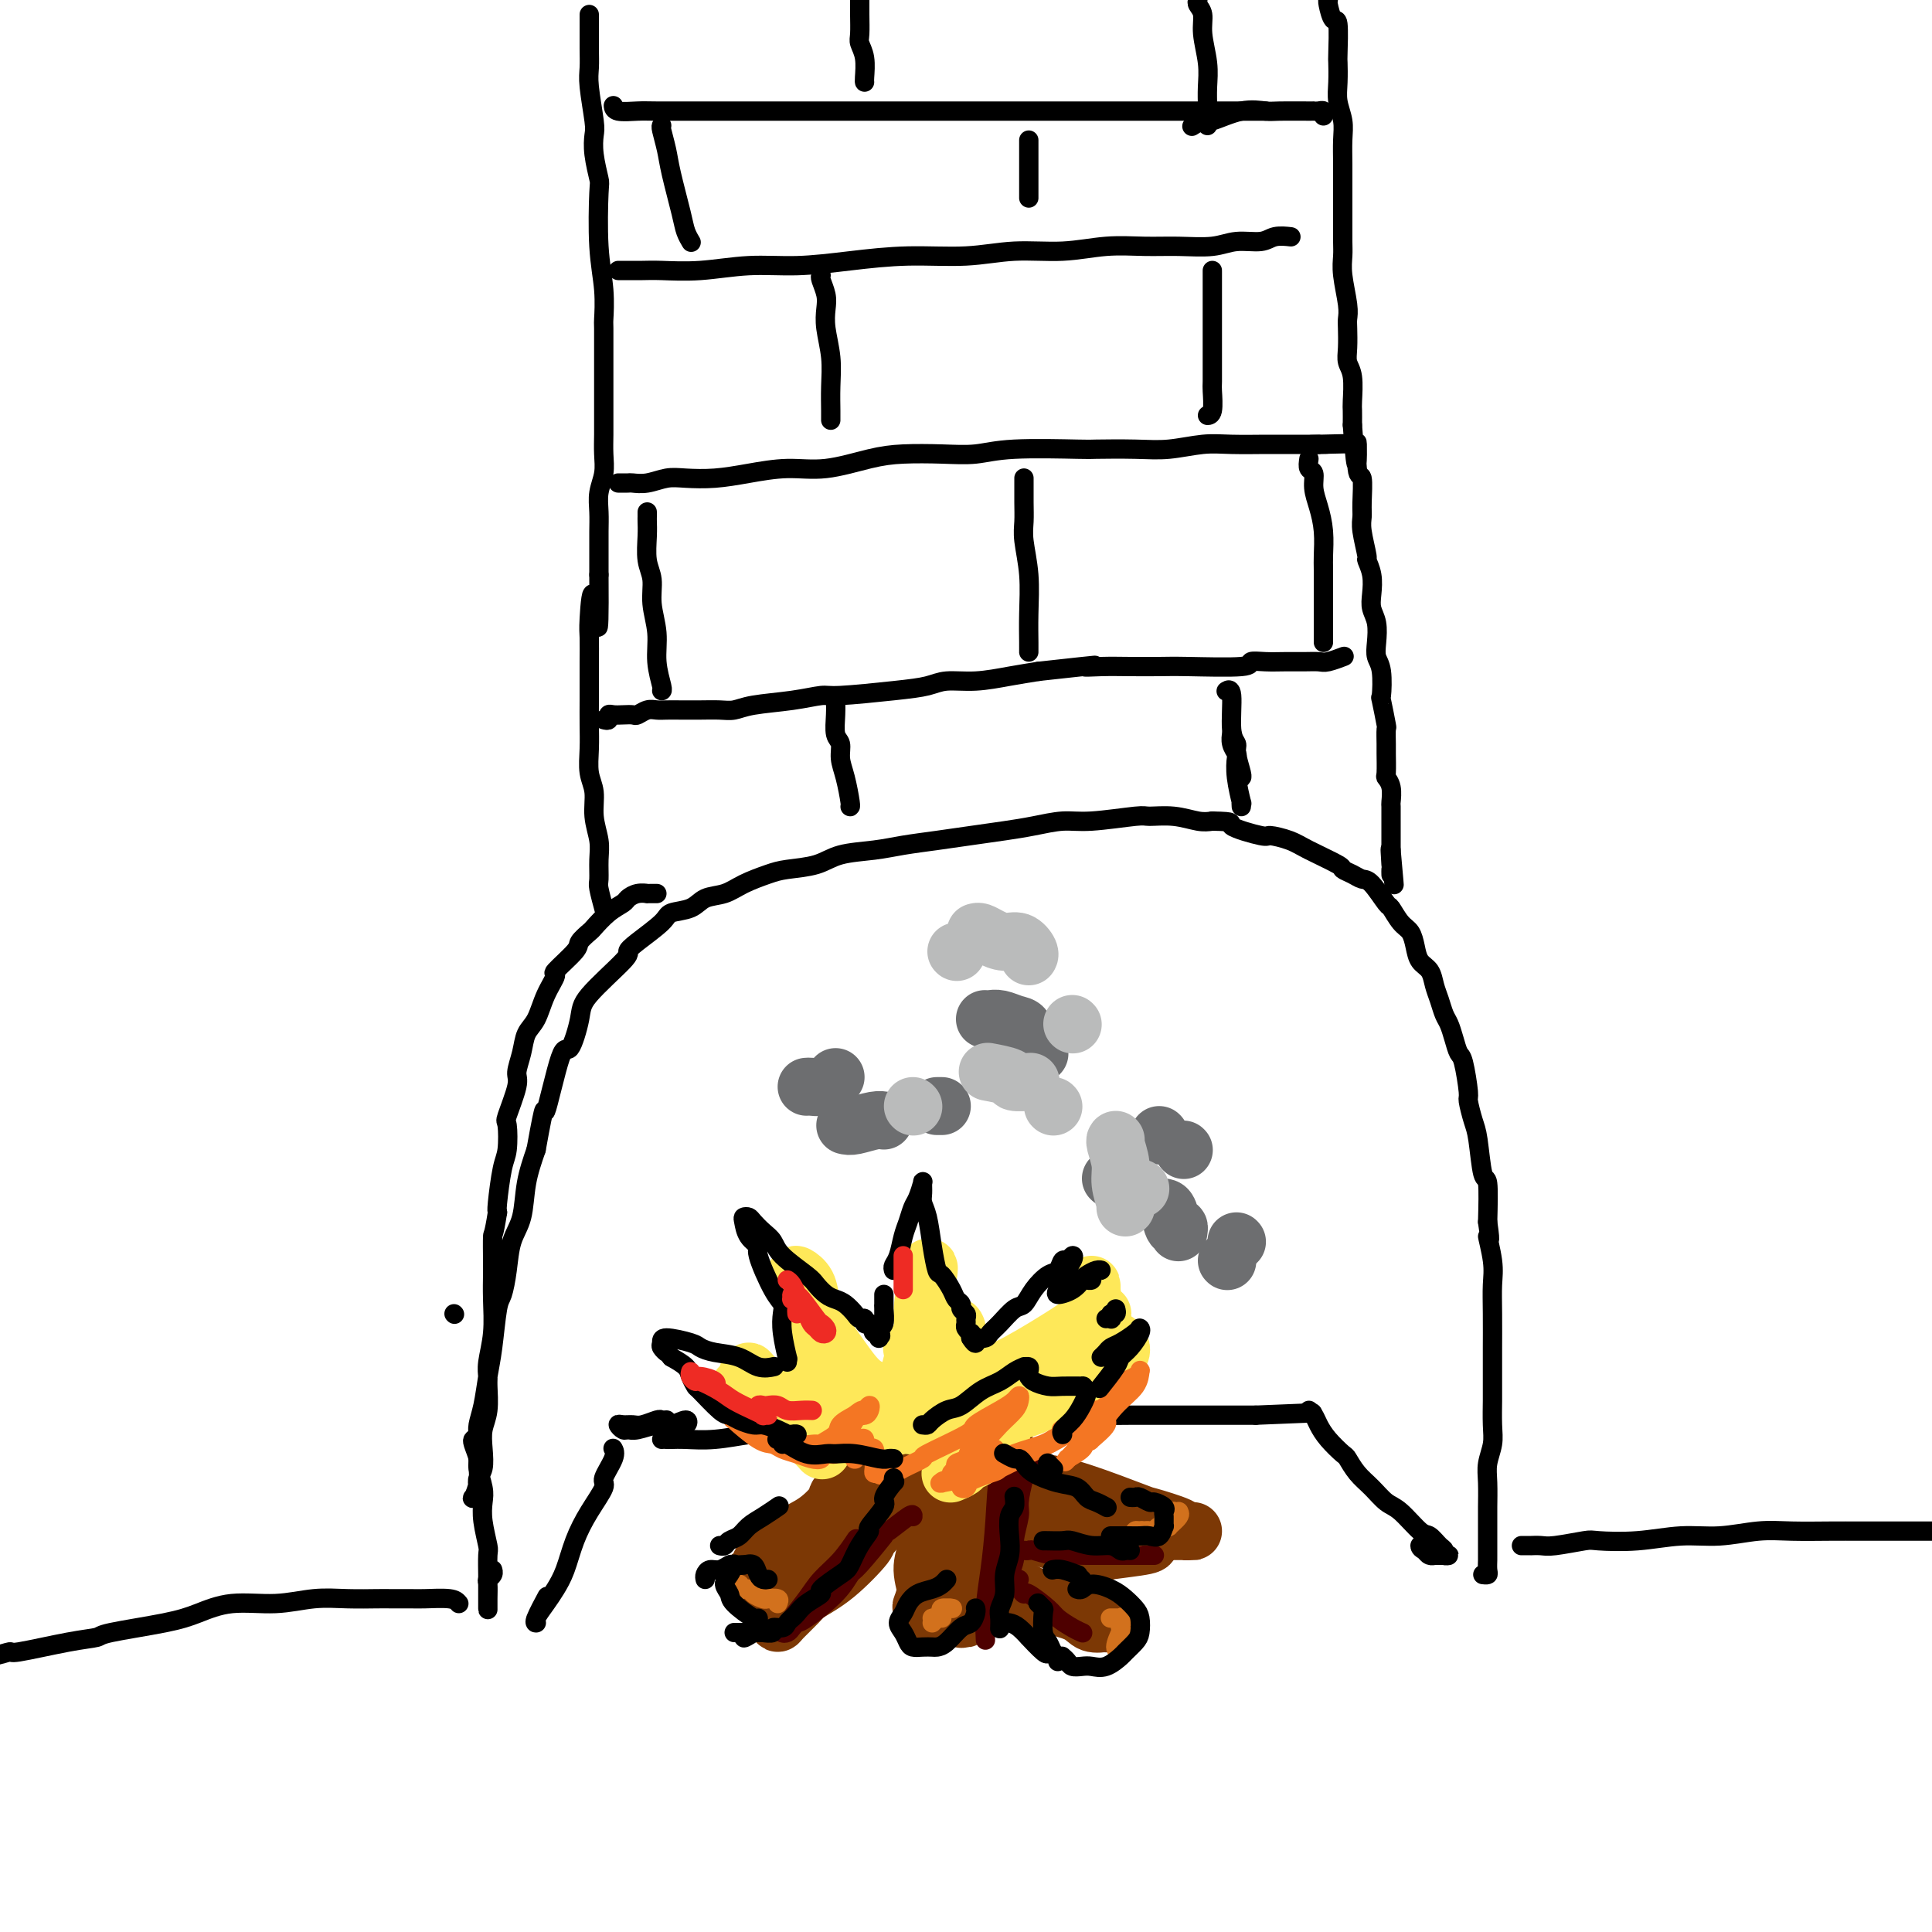 <svg viewBox='0 0 400 400' version='1.1' xmlns='http://www.w3.org/2000/svg' xmlns:xlink='http://www.w3.org/1999/xlink'><g fill='none' stroke='rgb(0,0,0)' stroke-width='4' stroke-linecap='round' stroke-linejoin='round'><path d='M122,3c-0.001,0.290 -0.001,0.580 0,1c0.001,0.420 0.004,0.970 0,2c-0.004,1.030 -0.015,2.540 0,4c0.015,1.460 0.056,2.871 0,4c-0.056,1.129 -0.207,1.977 0,4c0.207,2.023 0.774,5.220 1,7c0.226,1.780 0.112,2.143 0,3c-0.112,0.857 -0.222,2.208 0,4c0.222,1.792 0.778,4.026 1,5c0.222,0.974 0.112,0.689 0,3c-0.112,2.311 -0.226,7.220 0,11c0.226,3.780 0.793,6.432 1,9c0.207,2.568 0.056,5.054 0,6c-0.056,0.946 -0.015,0.353 0,2c0.015,1.647 0.004,5.535 0,8c-0.004,2.465 0.000,3.506 0,5c-0.000,1.494 -0.004,3.442 0,5c0.004,1.558 0.015,2.727 0,4c-0.015,1.273 -0.057,2.651 0,4c0.057,1.349 0.211,2.670 0,4c-0.211,1.330 -0.789,2.668 -1,4c-0.211,1.332 -0.057,2.656 0,4c0.057,1.344 0.015,2.708 0,4c-0.015,1.292 -0.004,2.512 0,4c0.004,1.488 0.002,3.244 0,5'/><path d='M124,119c0.144,18.882 -0.497,8.087 -1,5c-0.503,-3.087 -0.867,1.534 -1,4c-0.133,2.466 -0.036,2.777 0,4c0.036,1.223 0.010,3.358 0,5c-0.010,1.642 -0.004,2.792 0,4c0.004,1.208 0.005,2.475 0,4c-0.005,1.525 -0.016,3.309 0,5c0.016,1.691 0.061,3.288 0,5c-0.061,1.712 -0.227,3.538 0,5c0.227,1.462 0.846,2.560 1,4c0.154,1.440 -0.156,3.223 0,5c0.156,1.777 0.777,3.549 1,5c0.223,1.451 0.046,2.582 0,4c-0.046,1.418 0.039,3.122 0,4c-0.039,0.878 -0.203,0.929 0,2c0.203,1.071 0.772,3.163 1,4c0.228,0.837 0.114,0.418 0,0'/><path d='M275,0c-0.083,0.067 -0.166,0.134 0,1c0.166,0.866 0.581,2.531 1,3c0.419,0.469 0.843,-0.259 1,1c0.157,1.259 0.046,4.503 0,6c-0.046,1.497 -0.026,1.246 0,2c0.026,0.754 0.060,2.514 0,4c-0.060,1.486 -0.212,2.698 0,4c0.212,1.302 0.789,2.693 1,4c0.211,1.307 0.057,2.530 0,4c-0.057,1.470 -0.015,3.188 0,5c0.015,1.812 0.004,3.720 0,5c-0.004,1.280 -0.002,1.932 0,3c0.002,1.068 0.004,2.551 0,4c-0.004,1.449 -0.015,2.864 0,4c0.015,1.136 0.057,1.993 0,3c-0.057,1.007 -0.211,2.163 0,4c0.211,1.837 0.788,4.354 1,6c0.212,1.646 0.061,2.419 0,3c-0.061,0.581 -0.030,0.968 0,2c0.030,1.032 0.061,2.709 0,4c-0.061,1.291 -0.212,2.197 0,3c0.212,0.803 0.789,1.504 1,3c0.211,1.496 0.057,3.787 0,5c-0.057,1.213 -0.016,1.346 0,2c0.016,0.654 0.008,1.827 0,3'/><path d='M280,88c1.016,14.230 1.057,5.805 1,4c-0.057,-1.805 -0.213,3.011 0,5c0.213,1.989 0.793,1.150 1,2c0.207,0.850 0.040,3.388 0,5c-0.040,1.612 0.045,2.296 0,3c-0.045,0.704 -0.222,1.427 0,3c0.222,1.573 0.843,3.996 1,5c0.157,1.004 -0.150,0.589 0,1c0.150,0.411 0.759,1.650 1,3c0.241,1.350 0.116,2.813 0,4c-0.116,1.187 -0.224,2.100 0,3c0.224,0.900 0.778,1.787 1,3c0.222,1.213 0.111,2.751 0,4c-0.111,1.249 -0.222,2.210 0,3c0.222,0.790 0.777,1.410 1,3c0.223,1.590 0.112,4.149 0,5c-0.112,0.851 -0.226,-0.007 0,1c0.226,1.007 0.793,3.878 1,5c0.207,1.122 0.054,0.496 0,1c-0.054,0.504 -0.011,2.140 0,3c0.011,0.860 -0.011,0.945 0,2c0.011,1.055 0.056,3.079 0,4c-0.056,0.921 -0.211,0.740 0,1c0.211,0.260 0.789,0.963 1,2c0.211,1.037 0.057,2.409 0,3c-0.057,0.591 -0.015,0.400 0,1c0.015,0.600 0.004,1.992 0,3c-0.004,1.008 -0.001,1.631 0,2c0.001,0.369 0.000,0.484 0,1c-0.000,0.516 -0.000,1.433 0,2c0.000,0.567 0.000,0.783 0,1'/><path d='M288,176c1.238,13.731 0.332,4.058 0,1c-0.332,-3.058 -0.089,0.500 0,2c0.089,1.500 0.024,0.942 0,1c-0.024,0.058 -0.007,0.731 0,1c0.007,0.269 0.003,0.135 0,0'/><path d='M136,185c-0.891,-0.007 -1.781,-0.013 -2,0c-0.219,0.013 0.234,0.047 0,0c-0.234,-0.047 -1.156,-0.173 -2,0c-0.844,0.173 -1.611,0.647 -2,1c-0.389,0.353 -0.399,0.584 -1,1c-0.601,0.416 -1.793,1.015 -3,2c-1.207,0.985 -2.430,2.356 -3,3c-0.570,0.644 -0.487,0.562 -1,1c-0.513,0.438 -1.622,1.396 -2,2c-0.378,0.604 -0.026,0.854 -1,2c-0.974,1.146 -3.273,3.187 -4,4c-0.727,0.813 0.118,0.397 0,1c-0.118,0.603 -1.199,2.224 -2,4c-0.801,1.776 -1.323,3.707 -2,5c-0.677,1.293 -1.509,1.948 -2,3c-0.491,1.052 -0.639,2.502 -1,4c-0.361,1.498 -0.933,3.045 -1,4c-0.067,0.955 0.372,1.318 0,3c-0.372,1.682 -1.553,4.682 -2,6c-0.447,1.318 -0.158,0.956 0,2c0.158,1.044 0.187,3.496 0,5c-0.187,1.504 -0.589,2.059 -1,4c-0.411,1.941 -0.832,5.269 -1,7c-0.168,1.731 -0.084,1.866 0,2'/><path d='M103,251c-0.845,5.349 -0.957,4.221 -1,5c-0.043,0.779 -0.015,3.465 0,5c0.015,1.535 0.018,1.921 0,3c-0.018,1.079 -0.058,2.853 0,5c0.058,2.147 0.213,4.668 0,7c-0.213,2.332 -0.793,4.475 -1,6c-0.207,1.525 -0.042,2.430 0,3c0.042,0.570 -0.040,0.803 0,2c0.040,1.197 0.203,3.356 0,5c-0.203,1.644 -0.773,2.772 -1,4c-0.227,1.228 -0.113,2.557 0,4c0.113,1.443 0.223,2.999 0,4c-0.223,1.001 -0.779,1.447 -1,2c-0.221,0.553 -0.108,1.211 0,2c0.108,0.789 0.211,1.707 0,2c-0.211,0.293 -0.736,-0.039 -1,0c-0.264,0.039 -0.268,0.451 0,0c0.268,-0.451 0.807,-1.763 1,-3c0.193,-1.237 0.041,-2.399 0,-4c-0.041,-1.601 0.031,-3.642 0,-5c-0.031,-1.358 -0.163,-2.035 0,-3c0.163,-0.965 0.621,-2.220 1,-4c0.379,-1.780 0.679,-4.084 1,-6c0.321,-1.916 0.662,-3.443 1,-6c0.338,-2.557 0.672,-6.145 1,-8c0.328,-1.855 0.650,-1.978 1,-3c0.350,-1.022 0.726,-2.942 1,-5c0.274,-2.058 0.445,-4.253 1,-6c0.555,-1.747 1.496,-3.047 2,-5c0.504,-1.953 0.573,-4.558 1,-7c0.427,-2.442 1.214,-4.721 2,-7'/><path d='M111,238c2.151,-11.984 1.530,-6.943 2,-8c0.470,-1.057 2.032,-8.213 3,-11c0.968,-2.787 1.341,-1.205 2,-2c0.659,-0.795 1.605,-3.968 2,-6c0.395,-2.032 0.239,-2.922 2,-5c1.761,-2.078 5.439,-5.345 7,-7c1.561,-1.655 1.006,-1.699 1,-2c-0.006,-0.301 0.539,-0.858 2,-2c1.461,-1.142 3.840,-2.869 5,-4c1.160,-1.131 1.102,-1.668 2,-2c0.898,-0.332 2.750,-0.460 4,-1c1.250,-0.540 1.896,-1.493 3,-2c1.104,-0.507 2.665,-0.569 4,-1c1.335,-0.431 2.444,-1.233 4,-2c1.556,-0.767 3.559,-1.501 5,-2c1.441,-0.499 2.319,-0.764 4,-1c1.681,-0.236 4.166,-0.445 6,-1c1.834,-0.555 3.016,-1.458 5,-2c1.984,-0.542 4.770,-0.723 7,-1c2.230,-0.277 3.904,-0.651 6,-1c2.096,-0.349 4.615,-0.672 7,-1c2.385,-0.328 4.635,-0.661 7,-1c2.365,-0.339 4.844,-0.683 7,-1c2.156,-0.317 3.989,-0.606 6,-1c2.011,-0.394 4.199,-0.891 6,-1c1.801,-0.109 3.213,0.171 6,0c2.787,-0.171 6.948,-0.792 9,-1c2.052,-0.208 1.993,-0.004 3,0c1.007,0.004 3.079,-0.191 5,0c1.921,0.191 3.692,0.769 5,1c1.308,0.231 2.154,0.116 3,0'/><path d='M251,170c5.356,0.102 3.244,0.358 4,1c0.756,0.642 4.378,1.671 6,2c1.622,0.329 1.242,-0.042 2,0c0.758,0.042 2.654,0.497 4,1c1.346,0.503 2.143,1.053 4,2c1.857,0.947 4.775,2.292 6,3c1.225,0.708 0.756,0.779 1,1c0.244,0.221 1.202,0.592 2,1c0.798,0.408 1.435,0.851 2,1c0.565,0.149 1.058,0.003 2,1c0.942,0.997 2.333,3.137 3,4c0.667,0.863 0.612,0.448 1,1c0.388,0.552 1.221,2.072 2,3c0.779,0.928 1.504,1.263 2,2c0.496,0.737 0.763,1.877 1,3c0.237,1.123 0.445,2.230 1,3c0.555,0.770 1.458,1.203 2,2c0.542,0.797 0.723,1.959 1,3c0.277,1.041 0.652,1.960 1,3c0.348,1.040 0.670,2.200 1,3c0.330,0.800 0.667,1.241 1,2c0.333,0.759 0.663,1.836 1,3c0.337,1.164 0.682,2.416 1,3c0.318,0.584 0.610,0.501 1,2c0.390,1.499 0.878,4.582 1,6c0.122,1.418 -0.121,1.173 0,2c0.121,0.827 0.607,2.727 1,4c0.393,1.273 0.693,1.918 1,4c0.307,2.082 0.621,5.599 1,7c0.379,1.401 0.823,0.686 1,2c0.177,1.314 0.089,4.657 0,8'/><path d='M308,253c0.868,5.854 0.036,2.988 0,3c-0.036,0.012 0.722,2.901 1,5c0.278,2.099 0.074,3.406 0,5c-0.074,1.594 -0.020,3.474 0,6c0.020,2.526 0.005,5.698 0,7c-0.005,1.302 -0.000,0.735 0,2c0.000,1.265 -0.004,4.362 0,6c0.004,1.638 0.015,1.819 0,3c-0.015,1.181 -0.057,3.364 0,5c0.057,1.636 0.211,2.727 0,4c-0.211,1.273 -0.789,2.729 -1,4c-0.211,1.271 -0.057,2.355 0,4c0.057,1.645 0.015,3.849 0,5c-0.015,1.151 -0.004,1.249 0,2c0.004,0.751 0.001,2.155 0,3c-0.001,0.845 0.001,1.130 0,2c-0.001,0.870 -0.004,2.324 0,3c0.004,0.676 0.015,0.573 0,1c-0.015,0.427 -0.056,1.382 0,2c0.056,0.618 0.207,0.897 0,1c-0.207,0.103 -0.774,0.029 -1,0c-0.226,-0.029 -0.113,-0.015 0,0'/><path d='M98,298c-0.121,0.116 -0.242,0.232 0,1c0.242,0.768 0.849,2.188 1,3c0.151,0.812 -0.152,1.016 0,2c0.152,0.984 0.759,2.747 1,4c0.241,1.253 0.117,1.997 0,3c-0.117,1.003 -0.228,2.266 0,4c0.228,1.734 0.793,3.941 1,5c0.207,1.059 0.055,0.972 0,2c-0.055,1.028 -0.015,3.173 0,4c0.015,0.827 0.004,0.336 0,1c-0.004,0.664 -0.001,2.483 0,3c0.001,0.517 0.000,-0.266 0,0c-0.000,0.266 -0.000,1.583 0,2c0.000,0.417 0.000,-0.067 0,0c-0.000,0.067 -0.001,0.684 0,1c0.001,0.316 0.004,0.331 0,0c-0.004,-0.331 -0.015,-1.006 0,-2c0.015,-0.994 0.057,-2.305 0,-3c-0.057,-0.695 -0.211,-0.775 0,-1c0.211,-0.225 0.789,-0.596 1,-1c0.211,-0.404 0.057,-0.839 0,-1c-0.057,-0.161 -0.016,-0.046 0,0c0.016,0.046 0.008,0.023 0,0'/><path d='M127,300c-0.066,-0.113 -0.131,-0.226 0,0c0.131,0.226 0.460,0.792 0,2c-0.460,1.208 -1.709,3.057 -2,4c-0.291,0.943 0.375,0.980 0,2c-0.375,1.020 -1.791,3.024 -3,5c-1.209,1.976 -2.212,3.923 -3,6c-0.788,2.077 -1.360,4.283 -2,6c-0.640,1.717 -1.349,2.943 -2,4c-0.651,1.057 -1.246,1.943 -2,3c-0.754,1.057 -1.668,2.283 -2,3c-0.332,0.717 -0.082,0.923 0,1c0.082,0.077 -0.006,0.023 0,0c0.006,-0.023 0.105,-0.017 0,0c-0.105,0.017 -0.413,0.043 0,-1c0.413,-1.043 1.547,-3.155 2,-4c0.453,-0.845 0.227,-0.422 0,0'/><path d='M138,298c0.214,0.008 0.428,0.016 1,0c0.572,-0.016 1.502,-0.055 3,0c1.498,0.055 3.564,0.203 6,0c2.436,-0.203 5.244,-0.759 7,-1c1.756,-0.241 2.461,-0.169 4,0c1.539,0.169 3.911,0.434 8,0c4.089,-0.434 9.893,-1.567 13,-2c3.107,-0.433 3.516,-0.168 5,0c1.484,0.168 4.044,0.237 8,0c3.956,-0.237 9.308,-0.782 12,-1c2.692,-0.218 2.724,-0.111 4,0c1.276,0.111 3.796,0.226 7,0c3.204,-0.226 7.094,-0.793 9,-1c1.906,-0.207 1.830,-0.056 3,0c1.170,0.056 3.587,0.015 6,0c2.413,-0.015 4.822,-0.004 6,0c1.178,0.004 1.125,0.001 2,0c0.875,-0.001 2.679,-0.000 4,0c1.321,0.000 2.161,0.000 3,0c0.839,-0.000 1.678,-0.000 3,0c1.322,0.000 3.128,0.000 4,0c0.872,-0.000 0.811,-0.000 1,0c0.189,0.000 0.628,0.000 1,0c0.372,-0.000 0.678,-0.000 1,0c0.322,0.000 0.661,0.000 1,0'/><path d='M260,293c20.333,-0.833 10.167,-0.417 0,0'/><path d='M271,292c0.347,0.264 0.694,0.527 1,1c0.306,0.473 0.570,1.155 1,2c0.430,0.845 1.024,1.853 2,3c0.976,1.147 2.334,2.433 3,3c0.666,0.567 0.641,0.415 1,1c0.359,0.585 1.101,1.909 2,3c0.899,1.091 1.956,1.951 3,3c1.044,1.049 2.076,2.288 3,3c0.924,0.712 1.740,0.897 3,2c1.260,1.103 2.963,3.122 4,4c1.037,0.878 1.407,0.613 2,1c0.593,0.387 1.409,1.424 2,2c0.591,0.576 0.958,0.690 1,1c0.042,0.310 -0.242,0.815 0,1c0.242,0.185 1.008,0.050 1,0c-0.008,-0.050 -0.791,-0.013 -1,0c-0.209,0.013 0.155,0.003 0,0c-0.155,-0.003 -0.829,-0.000 -1,0c-0.171,0.000 0.161,-0.003 0,0c-0.161,0.003 -0.816,0.011 -1,0c-0.184,-0.011 0.104,-0.041 0,0c-0.104,0.041 -0.601,0.155 -1,0c-0.399,-0.155 -0.699,-0.577 -1,-1'/><path d='M295,321c-1.000,-0.378 -1.000,-0.822 -1,-1c0.000,-0.178 0.000,-0.089 0,0'/><path d='M94,272c0.000,0.000 0.100,0.100 0.1,0.1'/><path d='M95,332c-0.341,-0.423 -0.683,-0.845 -2,-1c-1.317,-0.155 -3.610,-0.041 -5,0c-1.390,0.041 -1.878,0.010 -3,0c-1.122,-0.010 -2.880,0.002 -4,0c-1.120,-0.002 -1.603,-0.016 -3,0c-1.397,0.016 -3.710,0.063 -6,0c-2.290,-0.063 -4.559,-0.235 -7,0c-2.441,0.235 -5.054,0.879 -8,1c-2.946,0.121 -6.226,-0.280 -9,0c-2.774,0.280 -5.043,1.239 -7,2c-1.957,0.761 -3.600,1.322 -7,2c-3.400,0.678 -8.555,1.473 -11,2c-2.445,0.527 -2.181,0.785 -3,1c-0.819,0.215 -2.721,0.386 -6,1c-3.279,0.614 -7.936,1.671 -10,2c-2.064,0.329 -1.537,-0.069 -2,0c-0.463,0.069 -1.917,0.607 -4,1c-2.083,0.393 -4.797,0.641 -6,1c-1.203,0.359 -0.896,0.828 -1,1c-0.104,0.172 -0.620,0.046 -1,0c-0.380,-0.046 -0.624,-0.012 -1,0c-0.376,0.012 -0.884,0.003 -1,0c-0.116,-0.003 0.161,-0.001 0,0c-0.161,0.001 -0.760,0.000 -1,0c-0.240,-0.000 -0.120,-0.000 0,0'/><path d='M315,320c0.894,-0.002 1.788,-0.004 2,0c0.212,0.004 -0.257,0.015 0,0c0.257,-0.015 1.240,-0.055 2,0c0.760,0.055 1.295,0.207 3,0c1.705,-0.207 4.578,-0.772 6,-1c1.422,-0.228 1.393,-0.117 3,0c1.607,0.117 4.849,0.242 8,0c3.151,-0.242 6.211,-0.849 9,-1c2.789,-0.151 5.307,0.156 8,0c2.693,-0.156 5.560,-0.774 8,-1c2.440,-0.226 4.454,-0.061 7,0c2.546,0.061 5.625,0.016 8,0c2.375,-0.016 4.045,-0.004 6,0c1.955,0.004 4.195,0.001 6,0c1.805,-0.001 3.176,-0.000 4,0c0.824,0.000 1.100,0.000 2,0c0.900,-0.000 2.423,-0.000 4,0c1.577,0.000 3.207,0.000 4,0c0.793,-0.000 0.749,-0.000 1,0c0.251,0.000 0.798,0.000 1,0c0.202,-0.000 0.058,-0.000 0,0c-0.058,0.000 -0.029,0.000 0,0'/><path d='M127,22c-0.010,-0.113 -0.020,-0.226 0,0c0.020,0.226 0.070,0.793 1,1c0.930,0.207 2.740,0.056 4,0c1.260,-0.056 1.970,-0.015 4,0c2.030,0.015 5.381,0.004 9,0c3.619,-0.004 7.505,-0.001 11,0c3.495,0.001 6.598,0.000 12,0c5.402,-0.000 13.104,-0.000 19,0c5.896,0.000 9.988,0.000 12,0c2.012,-0.000 1.944,-0.000 6,0c4.056,0.000 12.236,0.000 16,0c3.764,-0.000 3.112,-0.000 5,0c1.888,0.000 6.315,0.000 10,0c3.685,-0.000 6.626,-0.000 9,0c2.374,0.000 4.181,0.000 6,0c1.819,-0.000 3.650,-0.000 5,0c1.350,0.000 2.217,0.000 3,0c0.783,-0.000 1.480,-0.000 2,0c0.520,0.000 0.863,0.000 1,0c0.137,-0.000 0.069,-0.000 0,0'/><path d='M128,56c0.381,0.001 0.761,0.001 1,0c0.239,-0.001 0.335,-0.004 1,0c0.665,0.004 1.899,0.016 3,0c1.101,-0.016 2.071,-0.060 4,0c1.929,0.060 4.818,0.222 8,0c3.182,-0.222 6.658,-0.829 10,-1c3.342,-0.171 6.550,0.094 10,0c3.450,-0.094 7.144,-0.546 11,-1c3.856,-0.454 7.876,-0.910 12,-1c4.124,-0.090 8.352,0.186 12,0c3.648,-0.186 6.717,-0.835 10,-1c3.283,-0.165 6.779,0.153 10,0c3.221,-0.153 6.166,-0.777 9,-1c2.834,-0.223 5.557,-0.045 8,0c2.443,0.045 4.607,-0.044 7,0c2.393,0.044 5.017,0.222 7,0c1.983,-0.222 3.326,-0.844 5,-1c1.674,-0.156 3.678,0.154 5,0c1.322,-0.154 1.963,-0.773 3,-1c1.037,-0.227 2.472,-0.061 3,0c0.528,0.061 0.151,0.017 0,0c-0.151,-0.017 -0.075,-0.009 0,0'/><path d='M128,100c0.797,0.008 1.593,0.016 2,0c0.407,-0.016 0.424,-0.056 1,0c0.576,0.056 1.712,0.209 3,0c1.288,-0.209 2.730,-0.778 4,-1c1.270,-0.222 2.369,-0.096 4,0c1.631,0.096 3.793,0.163 6,0c2.207,-0.163 4.460,-0.555 7,-1c2.540,-0.445 5.367,-0.943 8,-1c2.633,-0.057 5.074,0.325 8,0c2.926,-0.325 6.339,-1.359 9,-2c2.661,-0.641 4.570,-0.890 7,-1c2.430,-0.110 5.380,-0.082 8,0c2.620,0.082 4.909,0.218 7,0c2.091,-0.218 3.985,-0.789 8,-1c4.015,-0.211 10.152,-0.060 13,0c2.848,0.060 2.408,0.030 4,0c1.592,-0.030 5.217,-0.061 8,0c2.783,0.061 4.723,0.212 7,0c2.277,-0.212 4.892,-0.789 7,-1c2.108,-0.211 3.710,-0.057 6,0c2.290,0.057 5.268,0.015 7,0c1.732,-0.015 2.218,-0.004 3,0c0.782,0.004 1.859,0.001 3,0c1.141,-0.001 2.346,-0.000 3,0c0.654,0.000 0.758,0.000 1,0c0.242,-0.000 0.621,-0.000 1,0'/><path d='M273,92c13.250,-0.310 3.375,-0.083 0,0c-3.375,0.083 -0.250,0.024 1,0c1.250,-0.024 0.625,-0.012 0,0'/><path d='M125,149c0.441,0.113 0.882,0.226 1,0c0.118,-0.226 -0.085,-0.792 0,-1c0.085,-0.208 0.460,-0.060 1,0c0.540,0.060 1.247,0.030 2,0c0.753,-0.030 1.552,-0.061 2,0c0.448,0.061 0.545,0.212 1,0c0.455,-0.212 1.268,-0.789 2,-1c0.732,-0.211 1.382,-0.057 2,0c0.618,0.057 1.204,0.016 2,0c0.796,-0.016 1.801,-0.007 3,0c1.199,0.007 2.591,0.013 4,0c1.409,-0.013 2.836,-0.046 4,0c1.164,0.046 2.065,0.171 3,0c0.935,-0.171 1.904,-0.637 4,-1c2.096,-0.363 5.320,-0.622 8,-1c2.680,-0.378 4.816,-0.876 6,-1c1.184,-0.124 1.416,0.125 4,0c2.584,-0.125 7.519,-0.625 11,-1c3.481,-0.375 5.507,-0.625 7,-1c1.493,-0.375 2.452,-0.874 4,-1c1.548,-0.126 3.686,0.120 6,0c2.314,-0.120 4.804,-0.606 7,-1c2.196,-0.394 4.098,-0.697 6,-1'/><path d='M215,139c16.081,-1.774 11.284,-1.208 10,-1c-1.284,0.208 0.946,0.057 3,0c2.054,-0.057 3.932,-0.019 6,0c2.068,0.019 4.328,0.019 6,0c1.672,-0.019 2.757,-0.058 6,0c3.243,0.058 8.643,0.212 11,0c2.357,-0.212 1.671,-0.789 2,-1c0.329,-0.211 1.672,-0.056 3,0c1.328,0.056 2.640,0.011 4,0c1.360,-0.011 2.767,0.011 4,0c1.233,-0.011 2.292,-0.056 3,0c0.708,0.056 1.065,0.211 2,0c0.935,-0.211 2.446,-0.789 3,-1c0.554,-0.211 0.149,-0.057 0,0c-0.149,0.057 -0.043,0.016 0,0c0.043,-0.016 0.021,-0.008 0,0'/><path d='M247,26c-0.205,0.130 -0.409,0.259 0,0c0.409,-0.259 1.432,-0.907 2,-1c0.568,-0.093 0.682,0.367 2,0c1.318,-0.367 3.841,-1.563 6,-2c2.159,-0.437 3.954,-0.117 5,0c1.046,0.117 1.342,0.030 3,0c1.658,-0.030 4.679,-0.004 6,0c1.321,0.004 0.942,-0.013 1,0c0.058,0.013 0.552,0.055 1,0c0.448,-0.055 0.852,-0.207 1,0c0.148,0.207 0.042,0.773 0,1c-0.042,0.227 -0.021,0.113 0,0'/><path d='M178,-1c0.002,0.192 0.004,0.385 0,1c-0.004,0.615 -0.015,1.653 0,3c0.015,1.347 0.057,3.002 0,4c-0.057,0.998 -0.211,1.339 0,2c0.211,0.661 0.789,1.641 1,3c0.211,1.359 0.057,3.097 0,4c-0.057,0.903 -0.016,0.972 0,1c0.016,0.028 0.008,0.014 0,0'/><path d='M248,0c-0.121,0.278 -0.243,0.555 0,1c0.243,0.445 0.850,1.056 1,2c0.150,0.944 -0.156,2.221 0,4c0.156,1.779 0.774,4.060 1,6c0.226,1.940 0.061,3.539 0,5c-0.061,1.461 -0.016,2.783 0,4c0.016,1.217 0.004,2.328 0,3c-0.004,0.672 -0.001,0.906 0,1c0.001,0.094 0.001,0.047 0,0'/><path d='M137,26c-0.098,0.064 -0.195,0.128 0,1c0.195,0.872 0.683,2.553 1,4c0.317,1.447 0.463,2.661 1,5c0.537,2.339 1.463,5.802 2,8c0.537,2.198 0.683,3.130 1,4c0.317,0.870 0.805,1.677 1,2c0.195,0.323 0.098,0.161 0,0'/><path d='M213,29c0.000,0.326 0.000,0.651 0,2c0.000,1.349 0.000,3.721 0,5c-0.000,1.279 0.000,1.467 0,2c0.000,0.533 -0.000,1.413 0,2c0.000,0.587 0.000,0.882 0,1c-0.000,0.118 0.000,0.059 0,0'/><path d='M251,56c-0.000,-0.010 -0.000,-0.021 0,1c0.000,1.021 0.000,3.072 0,4c-0.000,0.928 -0.000,0.732 0,2c0.000,1.268 0.001,4.000 0,6c-0.001,2.000 -0.004,3.268 0,5c0.004,1.732 0.015,3.928 0,5c-0.015,1.072 -0.056,1.019 0,2c0.056,0.981 0.207,2.995 0,4c-0.207,1.005 -0.774,1.001 -1,1c-0.226,-0.001 -0.113,-0.001 0,0'/><path d='M170,57c-0.111,0.152 -0.222,0.303 0,1c0.222,0.697 0.777,1.938 1,3c0.223,1.062 0.112,1.944 0,3c-0.112,1.056 -0.226,2.287 0,4c0.226,1.713 0.793,3.909 1,6c0.207,2.091 0.056,4.076 0,6c-0.056,1.924 -0.015,3.787 0,5c0.015,1.213 0.004,1.775 0,2c-0.004,0.225 -0.002,0.112 0,0'/><path d='M134,106c0.002,0.366 0.005,0.733 0,1c-0.005,0.267 -0.016,0.436 0,1c0.016,0.564 0.061,1.524 0,3c-0.061,1.476 -0.228,3.467 0,5c0.228,1.533 0.849,2.607 1,4c0.151,1.393 -0.170,3.105 0,5c0.170,1.895 0.830,3.972 1,6c0.170,2.028 -0.150,4.008 0,6c0.150,1.992 0.771,3.998 1,5c0.229,1.002 0.065,1.001 0,1c-0.065,-0.001 -0.033,-0.000 0,0'/><path d='M212,99c-0.001,-0.019 -0.001,-0.037 0,0c0.001,0.037 0.004,0.131 0,1c-0.004,0.869 -0.015,2.513 0,4c0.015,1.487 0.057,2.818 0,4c-0.057,1.182 -0.211,2.215 0,4c0.211,1.785 0.789,4.321 1,7c0.211,2.679 0.057,5.502 0,8c-0.057,2.498 -0.015,4.673 0,6c0.015,1.327 0.004,1.808 0,2c-0.004,0.192 -0.002,0.096 0,0'/><path d='M271,95c-0.119,0.799 -0.238,1.598 0,2c0.238,0.402 0.834,0.408 1,1c0.166,0.592 -0.099,1.770 0,3c0.099,1.230 0.562,2.512 1,4c0.438,1.488 0.849,3.180 1,5c0.151,1.820 0.040,3.766 0,5c-0.040,1.234 -0.011,1.756 0,3c0.011,1.244 0.003,3.209 0,5c-0.003,1.791 -0.001,3.408 0,5c0.001,1.592 0.000,3.159 0,4c-0.000,0.841 -0.000,0.954 0,1c0.000,0.046 0.000,0.023 0,0'/><path d='M173,145c-0.009,-0.230 -0.017,-0.459 0,0c0.017,0.459 0.060,1.608 0,3c-0.060,1.392 -0.223,3.028 0,4c0.223,0.972 0.830,1.280 1,2c0.170,0.720 -0.098,1.853 0,3c0.098,1.147 0.562,2.307 1,4c0.438,1.693 0.849,3.917 1,5c0.151,1.083 0.043,1.024 0,1c-0.043,-0.024 -0.022,-0.012 0,0'/><path d='M254,143c-0.122,0.077 -0.244,0.154 0,0c0.244,-0.154 0.854,-0.539 1,1c0.146,1.539 -0.171,5.001 0,7c0.171,1.999 0.830,2.536 1,3c0.170,0.464 -0.150,0.856 0,2c0.150,1.144 0.771,3.039 1,4c0.229,0.961 0.065,0.989 0,1c-0.065,0.011 -0.033,0.006 0,0'/><path d='M257,167c-0.030,-0.543 -0.060,-1.086 0,-1c0.060,0.086 0.208,0.802 0,0c-0.208,-0.802 -0.774,-3.122 -1,-5c-0.226,-1.878 -0.113,-3.313 0,-4c0.113,-0.688 0.226,-0.628 0,-1c-0.226,-0.372 -0.792,-1.177 -1,-2c-0.208,-0.823 -0.060,-1.664 0,-2c0.060,-0.336 0.030,-0.168 0,0'/><path d='M138,294c-0.388,0.031 -0.776,0.061 -1,0c-0.224,-0.061 -0.285,-0.214 -1,0c-0.715,0.214 -2.083,0.793 -3,1c-0.917,0.207 -1.381,0.041 -2,0c-0.619,-0.041 -1.391,0.043 -2,0c-0.609,-0.043 -1.054,-0.212 -1,0c0.054,0.212 0.608,0.804 1,1c0.392,0.196 0.624,-0.005 1,0c0.376,0.005 0.897,0.216 2,0c1.103,-0.216 2.787,-0.858 4,-1c1.213,-0.142 1.954,0.217 3,0c1.046,-0.217 2.396,-1.011 3,-1c0.604,0.011 0.463,0.826 0,1c-0.463,0.174 -1.248,-0.294 -2,0c-0.752,0.294 -1.472,1.348 -2,2c-0.528,0.652 -0.865,0.900 -1,1c-0.135,0.100 -0.067,0.050 0,0'/></g>
<g fill='none' stroke='rgb(124,56,5)' stroke-width='12' stroke-linecap='round' stroke-linejoin='round'><path d='M194,305c-0.442,-0.122 -0.884,-0.244 -1,0c-0.116,0.244 0.095,0.855 0,1c-0.095,0.145 -0.496,-0.177 -3,2c-2.504,2.177 -7.111,6.852 -9,9c-1.889,2.148 -1.060,1.769 -2,3c-0.940,1.231 -3.650,4.071 -6,6c-2.350,1.929 -4.341,2.946 -6,4c-1.659,1.054 -2.985,2.143 -4,3c-1.015,0.857 -1.720,1.480 -2,2c-0.280,0.520 -0.137,0.937 0,1c0.137,0.063 0.268,-0.228 1,-1c0.732,-0.772 2.065,-2.024 3,-3c0.935,-0.976 1.471,-1.675 3,-3c1.529,-1.325 4.052,-3.274 6,-5c1.948,-1.726 3.320,-3.227 5,-5c1.680,-1.773 3.669,-3.817 5,-5c1.331,-1.183 2.003,-1.503 3,-3c0.997,-1.497 2.320,-4.170 3,-5c0.680,-0.830 0.718,0.184 1,0c0.282,-0.184 0.807,-1.565 1,-2c0.193,-0.435 0.052,0.075 0,0c-0.052,-0.075 -0.015,-0.736 0,-1c0.015,-0.264 0.007,-0.132 0,0'/><path d='M173,299c0.339,0.263 0.679,0.525 1,1c0.321,0.475 0.624,1.161 1,2c0.376,0.839 0.824,1.830 2,3c1.176,1.170 3.079,2.518 5,4c1.921,1.482 3.859,3.097 6,5c2.141,1.903 4.485,4.095 7,6c2.515,1.905 5.200,3.523 8,5c2.800,1.477 5.713,2.812 8,4c2.287,1.188 3.947,2.227 6,3c2.053,0.773 4.497,1.279 6,2c1.503,0.721 2.064,1.657 3,2c0.936,0.343 2.247,0.092 3,0c0.753,-0.092 0.949,-0.023 1,0c0.051,0.023 -0.043,0.002 0,0c0.043,-0.002 0.222,0.014 0,0c-0.222,-0.014 -0.844,-0.059 -1,0c-0.156,0.059 0.154,0.222 0,0c-0.154,-0.222 -0.772,-0.829 -1,-1c-0.228,-0.171 -0.065,0.094 0,0c0.065,-0.094 0.033,-0.547 0,-1'/><path d='M228,334c0.369,-0.536 0.292,-0.875 0,-1c-0.292,-0.125 -0.798,-0.036 -1,0c-0.202,0.036 -0.101,0.018 0,0'/><path d='M208,296c-0.002,-0.308 -0.005,-0.616 0,-1c0.005,-0.384 0.016,-0.845 0,-1c-0.016,-0.155 -0.060,-0.005 0,0c0.060,0.005 0.225,-0.134 0,0c-0.225,0.134 -0.842,0.540 -1,1c-0.158,0.460 0.141,0.974 0,2c-0.141,1.026 -0.721,2.563 -1,4c-0.279,1.437 -0.256,2.773 -1,6c-0.744,3.227 -2.256,8.345 -3,11c-0.744,2.655 -0.721,2.849 -1,4c-0.279,1.151 -0.859,3.261 -1,5c-0.141,1.739 0.157,3.107 0,4c-0.157,0.893 -0.770,1.312 -1,2c-0.230,0.688 -0.076,1.645 0,2c0.076,0.355 0.073,0.109 0,0c-0.073,-0.109 -0.215,-0.081 0,0c0.215,0.081 0.789,0.214 1,0c0.211,-0.214 0.060,-0.775 0,-1c-0.060,-0.225 -0.030,-0.112 0,0'/><path d='M205,303c0.502,0.219 1.004,0.437 2,1c0.996,0.563 2.485,1.470 4,2c1.515,0.530 3.055,0.685 5,1c1.945,0.315 4.295,0.792 8,2c3.705,1.208 8.765,3.147 11,4c2.235,0.853 1.644,0.621 3,1c1.356,0.379 4.659,1.370 6,2c1.341,0.630 0.720,0.901 1,1c0.280,0.099 1.462,0.027 2,0c0.538,-0.027 0.433,-0.008 0,0c-0.433,0.008 -1.193,0.005 -2,0c-0.807,-0.005 -1.661,-0.010 -3,0c-1.339,0.010 -3.161,0.037 -5,0c-1.839,-0.037 -3.693,-0.138 -7,-1c-3.307,-0.862 -8.067,-2.483 -10,-3c-1.933,-0.517 -1.040,0.072 -2,0c-0.960,-0.072 -3.774,-0.804 -5,-1c-1.226,-0.196 -0.865,0.143 -1,0c-0.135,-0.143 -0.767,-0.769 -1,-1c-0.233,-0.231 -0.067,-0.066 0,0c0.067,0.066 0.033,0.033 0,0'/><path d='M239,317c0.010,-0.120 0.020,-0.240 0,0c-0.020,0.240 -0.070,0.838 0,1c0.070,0.162 0.261,-0.114 0,0c-0.261,0.114 -0.973,0.616 -1,1c-0.027,0.384 0.633,0.650 -1,1c-1.633,0.350 -5.557,0.783 -7,1c-1.443,0.217 -0.405,0.218 -1,0c-0.595,-0.218 -2.823,-0.656 -5,-1c-2.177,-0.344 -4.304,-0.593 -6,-1c-1.696,-0.407 -2.962,-0.971 -5,-2c-2.038,-1.029 -4.847,-2.524 -6,-3c-1.153,-0.476 -0.649,0.068 -1,0c-0.351,-0.068 -1.556,-0.749 -2,-1c-0.444,-0.251 -0.127,-0.072 0,0c0.127,0.072 0.063,0.036 0,0'/><path d='M202,300c0.023,0.122 0.046,0.243 0,1c-0.046,0.757 -0.162,2.149 0,3c0.162,0.851 0.601,1.162 0,4c-0.601,2.838 -2.241,8.204 -3,11c-0.759,2.796 -0.638,3.022 -1,4c-0.362,0.978 -1.208,2.708 -2,4c-0.792,1.292 -1.532,2.147 -2,3c-0.468,0.853 -0.666,1.705 -1,2c-0.334,0.295 -0.805,0.031 -1,0c-0.195,-0.031 -0.116,0.169 0,0c0.116,-0.169 0.267,-0.706 0,-2c-0.267,-1.294 -0.952,-3.346 -1,-5c-0.048,-1.654 0.541,-2.912 1,-5c0.459,-2.088 0.787,-5.006 1,-7c0.213,-1.994 0.310,-3.062 1,-5c0.690,-1.938 1.974,-4.745 3,-6c1.026,-1.255 1.793,-0.958 2,-1c0.207,-0.042 -0.146,-0.425 0,0c0.146,0.425 0.790,1.656 1,3c0.210,1.344 -0.013,2.801 0,5c0.013,2.199 0.264,5.138 0,8c-0.264,2.862 -1.041,5.645 -2,8c-0.959,2.355 -2.100,4.283 -3,6c-0.900,1.717 -1.561,3.223 -2,4c-0.439,0.777 -0.657,0.825 -1,1c-0.343,0.175 -0.812,0.479 -1,0c-0.188,-0.479 -0.094,-1.739 0,-3'/><path d='M191,333c-0.370,-0.341 -0.295,-0.195 0,-1c0.295,-0.805 0.810,-2.563 1,-4c0.190,-1.437 0.054,-2.553 0,-3c-0.054,-0.447 -0.027,-0.223 0,0'/><path d='M181,300c0.267,0.083 0.533,0.166 0,1c-0.533,0.834 -1.866,2.418 -2,3c-0.134,0.582 0.932,0.161 0,1c-0.932,0.839 -3.862,2.939 -5,4c-1.138,1.061 -0.483,1.085 -1,2c-0.517,0.915 -2.204,2.721 -4,4c-1.796,1.279 -3.699,2.030 -5,3c-1.301,0.970 -1.999,2.158 -3,3c-1.001,0.842 -2.303,1.339 -3,2c-0.697,0.661 -0.787,1.487 -1,2c-0.213,0.513 -0.549,0.712 -1,1c-0.451,0.288 -1.017,0.665 -1,1c0.017,0.335 0.617,0.629 1,1c0.383,0.371 0.550,0.821 1,1c0.450,0.179 1.182,0.089 2,0c0.818,-0.089 1.721,-0.175 3,-1c1.279,-0.825 2.934,-2.387 4,-3c1.066,-0.613 1.542,-0.275 2,-1c0.458,-0.725 0.898,-2.513 2,-4c1.102,-1.487 2.867,-2.672 4,-4c1.133,-1.328 1.635,-2.798 2,-4c0.365,-1.202 0.593,-2.137 1,-3c0.407,-0.863 0.994,-1.656 1,-2c0.006,-0.344 -0.570,-0.241 -1,0c-0.430,0.241 -0.715,0.621 -1,1'/><path d='M176,308c1.078,-1.951 -1.226,1.673 -3,4c-1.774,2.327 -3.016,3.357 -4,4c-0.984,0.643 -1.710,0.898 -2,1c-0.290,0.102 -0.145,0.051 0,0'/></g>
<g fill='none' stroke='rgb(78,0,0)' stroke-width='4' stroke-linecap='round' stroke-linejoin='round'><path d='M189,314c0.037,-0.355 0.074,-0.711 -1,0c-1.074,0.711 -3.260,2.488 -4,3c-0.740,0.512 -0.033,-0.241 -1,1c-0.967,1.241 -3.607,4.475 -5,6c-1.393,1.525 -1.539,1.340 -2,2c-0.461,0.660 -1.236,2.166 -3,4c-1.764,1.834 -4.516,3.995 -6,5c-1.484,1.005 -1.701,0.855 -2,1c-0.299,0.145 -0.681,0.584 -1,1c-0.319,0.416 -0.574,0.807 -1,1c-0.426,0.193 -1.024,0.187 -1,0c0.024,-0.187 0.670,-0.555 1,-1c0.330,-0.445 0.345,-0.968 1,-2c0.655,-1.032 1.952,-2.575 3,-4c1.048,-1.425 1.848,-2.732 3,-4c1.152,-1.268 2.656,-2.495 4,-4c1.344,-1.505 2.527,-3.287 3,-4c0.473,-0.713 0.237,-0.356 0,0'/><path d='M213,302c0.080,0.220 0.161,0.439 0,1c-0.161,0.561 -0.563,1.463 -1,3c-0.437,1.537 -0.908,3.707 -1,5c-0.092,1.293 0.196,1.708 0,3c-0.196,1.292 -0.876,3.459 -1,5c-0.124,1.541 0.306,2.455 0,4c-0.306,1.545 -1.350,3.721 -2,5c-0.650,1.279 -0.906,1.660 -1,2c-0.094,0.340 -0.025,0.637 0,1c0.025,0.363 0.007,0.790 0,1c-0.007,0.210 -0.003,0.204 0,0c0.003,-0.204 0.005,-0.605 0,-2c-0.005,-1.395 -0.016,-3.785 0,-5c0.016,-1.215 0.061,-1.256 0,-2c-0.061,-0.744 -0.227,-2.191 0,-5c0.227,-2.809 0.845,-6.980 1,-9c0.155,-2.020 -0.155,-1.889 0,-3c0.155,-1.111 0.774,-3.463 1,-5c0.226,-1.537 0.061,-2.260 0,-3c-0.061,-0.740 -0.016,-1.497 0,-2c0.016,-0.503 0.004,-0.751 0,-1c-0.004,-0.249 -0.001,-0.500 0,0c0.001,0.500 0.001,1.750 0,3'/><path d='M209,298c-0.404,1.290 -1.415,3.016 -2,6c-0.585,2.984 -0.745,7.228 -1,11c-0.255,3.772 -0.604,7.073 -1,10c-0.396,2.927 -0.837,5.480 -1,8c-0.163,2.520 -0.046,5.006 0,6c0.046,0.994 0.023,0.497 0,0'/><path d='M239,322c-0.213,0.000 -0.427,0.000 -1,0c-0.573,-0.000 -1.507,-0.000 -3,0c-1.493,0.000 -3.546,0.001 -5,0c-1.454,-0.001 -2.309,-0.004 -3,0c-0.691,0.004 -1.217,0.015 -2,0c-0.783,-0.015 -1.821,-0.057 -3,0c-1.179,0.057 -2.498,0.211 -4,0c-1.502,-0.211 -3.186,-0.789 -4,-1c-0.814,-0.211 -0.758,-0.057 -1,0c-0.242,0.057 -0.784,0.016 -1,0c-0.216,-0.016 -0.108,-0.008 0,0'/><path d='M224,338c0.144,0.062 0.287,0.124 0,0c-0.287,-0.124 -1.005,-0.435 -2,-1c-0.995,-0.565 -2.268,-1.382 -3,-2c-0.732,-0.618 -0.922,-1.035 -2,-2c-1.078,-0.965 -3.042,-2.479 -4,-3c-0.958,-0.521 -0.908,-0.048 -1,0c-0.092,0.048 -0.326,-0.327 -1,-1c-0.674,-0.673 -1.789,-1.644 -2,-2c-0.211,-0.356 0.482,-0.096 1,0c0.518,0.096 0.862,0.027 1,0c0.138,-0.027 0.069,-0.014 0,0'/></g>
<g fill='none' stroke='rgb(210,113,29)' stroke-width='4' stroke-linecap='round' stroke-linejoin='round'><path d='M161,332c0.211,-0.417 0.422,-0.834 0,-1c-0.422,-0.166 -1.478,-0.082 -2,0c-0.522,0.082 -0.509,0.162 -1,0c-0.491,-0.162 -1.487,-0.565 -2,-1c-0.513,-0.435 -0.544,-0.901 -1,-1c-0.456,-0.099 -1.339,0.169 -2,0c-0.661,-0.169 -1.101,-0.776 -1,-1c0.101,-0.224 0.743,-0.064 1,0c0.257,0.064 0.128,0.032 0,0'/><path d='M195,335c-0.459,-0.002 -0.917,-0.003 -1,0c-0.083,0.003 0.210,0.011 0,0c-0.210,-0.011 -0.924,-0.041 -1,0c-0.076,0.041 0.487,0.155 1,0c0.513,-0.155 0.975,-0.577 1,-1c0.025,-0.423 -0.389,-0.846 0,-1c0.389,-0.154 1.579,-0.038 2,0c0.421,0.038 0.071,-0.001 0,0c-0.071,0.001 0.135,0.042 0,0c-0.135,-0.042 -0.611,-0.169 -1,0c-0.389,0.169 -0.692,0.633 -1,1c-0.308,0.367 -0.621,0.637 -1,1c-0.379,0.363 -0.822,0.818 -1,1c-0.178,0.182 -0.089,0.091 0,0'/><path d='M238,317c-0.301,0.031 -0.602,0.062 -1,0c-0.398,-0.062 -0.892,-0.217 -1,0c-0.108,0.217 0.170,0.804 0,1c-0.170,0.196 -0.789,-0.000 -1,0c-0.211,0.000 -0.014,0.196 0,0c0.014,-0.196 -0.154,-0.785 0,-1c0.154,-0.215 0.630,-0.057 1,0c0.370,0.057 0.632,0.014 1,0c0.368,-0.014 0.841,-0.000 1,0c0.159,0.000 0.004,-0.014 0,0c-0.004,0.014 0.142,0.056 0,0c-0.142,-0.056 -0.574,-0.211 -1,0c-0.426,0.211 -0.846,0.789 -1,1c-0.154,0.211 -0.041,0.057 0,0c0.041,-0.057 0.012,-0.016 0,0c-0.012,0.016 -0.006,0.008 0,0'/><path d='M242,314c0.414,0.113 0.828,0.226 1,0c0.172,-0.226 0.101,-0.791 0,-1c-0.101,-0.209 -0.231,-0.062 0,0c0.231,0.062 0.824,0.040 1,0c0.176,-0.040 -0.066,-0.098 0,0c0.066,0.098 0.439,0.352 0,1c-0.439,0.648 -1.690,1.690 -2,2c-0.310,0.310 0.323,-0.112 0,0c-0.323,0.112 -1.600,0.758 -2,1c-0.400,0.242 0.079,0.080 0,0c-0.079,-0.080 -0.715,-0.077 -1,0c-0.285,0.077 -0.220,0.227 0,0c0.220,-0.227 0.595,-0.832 1,-1c0.405,-0.168 0.841,0.099 1,0c0.159,-0.099 0.043,-0.565 0,-1c-0.043,-0.435 -0.012,-0.839 0,-1c0.012,-0.161 0.006,-0.081 0,0'/><path d='M232,342c0.143,0.026 0.286,0.052 0,0c-0.286,-0.052 -1.000,-0.182 -1,-1c-0.000,-0.818 0.714,-2.324 1,-3c0.286,-0.676 0.144,-0.521 0,-1c-0.144,-0.479 -0.291,-1.593 0,-2c0.291,-0.407 1.021,-0.109 1,0c-0.021,0.109 -0.794,0.029 -1,0c-0.206,-0.029 0.155,-0.008 0,0c-0.155,0.008 -0.826,0.002 -1,0c-0.174,-0.002 0.150,-0.001 0,0c-0.150,0.001 -0.772,0.000 -1,0c-0.228,-0.000 -0.061,-0.000 0,0c0.061,0.000 0.018,0.000 0,0c-0.018,-0.000 -0.009,-0.000 0,0'/></g>
<g fill='none' stroke='rgb(254,232,89)' stroke-width='12' stroke-linecap='round' stroke-linejoin='round'><path d='M177,297c0.648,-0.022 1.297,-0.045 2,0c0.703,0.045 1.461,0.157 2,0c0.539,-0.157 0.858,-0.582 2,-1c1.142,-0.418 3.106,-0.830 4,-1c0.894,-0.170 0.719,-0.098 1,0c0.281,0.098 1.019,0.224 1,0c-0.019,-0.224 -0.795,-0.796 -1,-1c-0.205,-0.204 0.161,-0.040 0,0c-0.161,0.040 -0.851,-0.045 -2,0c-1.149,0.045 -2.759,0.221 -4,0c-1.241,-0.221 -2.115,-0.838 -3,-1c-0.885,-0.162 -1.781,0.129 -3,0c-1.219,-0.129 -2.762,-0.680 -4,-1c-1.238,-0.320 -2.171,-0.408 -3,-1c-0.829,-0.592 -1.553,-1.687 -2,-2c-0.447,-0.313 -0.617,0.155 -1,0c-0.383,-0.155 -0.978,-0.932 -1,-1c-0.022,-0.068 0.530,0.574 1,1c0.470,0.426 0.860,0.636 1,1c0.140,0.364 0.031,0.882 0,1c-0.031,0.118 0.015,-0.164 0,0c-0.015,0.164 -0.091,0.773 0,1c0.091,0.227 0.348,0.073 0,0c-0.348,-0.073 -1.300,-0.064 -2,0c-0.700,0.064 -1.146,0.182 -2,0c-0.854,-0.182 -2.114,-0.664 -3,-1c-0.886,-0.336 -1.396,-0.524 -2,-1c-0.604,-0.476 -1.302,-1.238 -2,-2'/><path d='M156,288c-5.022,-1.204 -2.077,-0.714 -1,-1c1.077,-0.286 0.288,-1.347 0,-2c-0.288,-0.653 -0.073,-0.899 0,-1c0.073,-0.101 0.003,-0.057 1,1c0.997,1.057 3.059,3.128 4,4c0.941,0.872 0.760,0.546 2,2c1.240,1.454 3.902,4.689 5,6c1.098,1.311 0.634,0.699 1,1c0.366,0.301 1.563,1.516 2,2c0.437,0.484 0.114,0.236 0,0c-0.114,-0.236 -0.019,-0.461 0,-1c0.019,-0.539 -0.036,-1.392 0,-2c0.036,-0.608 0.164,-0.969 0,-2c-0.164,-1.031 -0.622,-2.731 -1,-5c-0.378,-2.269 -0.678,-5.107 -1,-8c-0.322,-2.893 -0.668,-5.843 -1,-8c-0.332,-2.157 -0.650,-3.523 -1,-5c-0.350,-1.477 -0.730,-3.065 -1,-4c-0.270,-0.935 -0.428,-1.217 0,-1c0.428,0.217 1.443,0.933 2,2c0.557,1.067 0.654,2.486 1,4c0.346,1.514 0.939,3.125 2,5c1.061,1.875 2.589,4.015 4,6c1.411,1.985 2.705,3.814 4,5c1.295,1.186 2.589,1.727 4,2c1.411,0.273 2.938,0.277 4,0c1.062,-0.277 1.660,-0.834 2,-2c0.340,-1.166 0.421,-2.941 1,-4c0.579,-1.059 1.656,-1.400 2,-3c0.344,-1.600 -0.045,-4.457 0,-7c0.045,-2.543 0.522,-4.771 1,-7'/><path d='M192,265c0.619,-3.733 0.166,-2.566 0,-2c-0.166,0.566 -0.046,0.531 0,1c0.046,0.469 0.019,1.442 0,2c-0.019,0.558 -0.029,0.701 0,1c0.029,0.299 0.098,0.753 0,3c-0.098,2.247 -0.364,6.288 -1,8c-0.636,1.712 -1.641,1.097 -2,1c-0.359,-0.097 -0.072,0.324 0,1c0.072,0.676 -0.072,1.606 0,2c0.072,0.394 0.359,0.253 1,0c0.641,-0.253 1.637,-0.618 2,-1c0.363,-0.382 0.094,-0.780 1,-2c0.906,-1.220 2.987,-3.260 4,-4c1.013,-0.740 0.958,-0.179 1,0c0.042,0.179 0.180,-0.023 0,0c-0.180,0.023 -0.678,0.273 -1,1c-0.322,0.727 -0.468,1.932 -1,3c-0.532,1.068 -1.450,2.001 -2,3c-0.550,0.999 -0.732,2.066 -1,3c-0.268,0.934 -0.623,1.737 0,2c0.623,0.263 2.223,-0.014 3,0c0.777,0.014 0.729,0.317 2,0c1.271,-0.317 3.859,-1.256 6,-2c2.141,-0.744 3.836,-1.292 7,-3c3.164,-1.708 7.798,-4.574 10,-6c2.202,-1.426 1.973,-1.410 3,-2c1.027,-0.590 3.311,-1.785 4,-2c0.689,-0.215 -0.217,0.551 -1,1c-0.783,0.449 -1.441,0.583 -2,1c-0.559,0.417 -1.017,1.119 -2,2c-0.983,0.881 -2.492,1.940 -4,3'/><path d='M219,279c-2.475,1.579 -4.163,2.025 -5,3c-0.837,0.975 -0.822,2.479 -1,3c-0.178,0.521 -0.550,0.058 0,0c0.550,-0.058 2.021,0.287 3,0c0.979,-0.287 1.467,-1.206 3,-2c1.533,-0.794 4.110,-1.462 6,-2c1.890,-0.538 3.093,-0.944 4,-1c0.907,-0.056 1.517,0.240 2,0c0.483,-0.240 0.837,-1.015 1,-1c0.163,0.015 0.135,0.820 0,1c-0.135,0.180 -0.376,-0.263 -1,0c-0.624,0.263 -1.631,1.233 -3,2c-1.369,0.767 -3.100,1.330 -5,2c-1.900,0.670 -3.970,1.446 -6,2c-2.030,0.554 -4.021,0.885 -5,1c-0.979,0.115 -0.945,0.015 -1,0c-0.055,-0.015 -0.199,0.056 0,0c0.199,-0.056 0.740,-0.239 2,-1c1.260,-0.761 3.239,-2.100 5,-3c1.761,-0.900 3.305,-1.359 5,-2c1.695,-0.641 3.540,-1.462 5,-2c1.460,-0.538 2.536,-0.791 3,-1c0.464,-0.209 0.316,-0.372 0,0c-0.316,0.372 -0.799,1.280 -2,2c-1.201,0.720 -3.120,1.254 -5,2c-1.880,0.746 -3.720,1.706 -7,3c-3.280,1.294 -8.000,2.921 -10,4c-2.000,1.079 -1.278,1.609 -2,2c-0.722,0.391 -2.887,0.644 -4,1c-1.113,0.356 -1.175,0.816 -1,1c0.175,0.184 0.588,0.092 1,0'/><path d='M201,293c-4.602,1.920 -0.605,-0.278 1,-1c1.605,-0.722 0.820,0.034 1,0c0.180,-0.034 1.324,-0.857 2,-1c0.676,-0.143 0.883,0.394 2,0c1.117,-0.394 3.142,-1.720 4,-2c0.858,-0.280 0.547,0.485 2,0c1.453,-0.485 4.670,-2.221 6,-3c1.330,-0.779 0.773,-0.603 1,-1c0.227,-0.397 1.238,-1.369 2,-2c0.762,-0.631 1.276,-0.921 2,-2c0.724,-1.079 1.658,-2.947 2,-4c0.342,-1.053 0.092,-1.292 0,-2c-0.092,-0.708 -0.025,-1.887 0,-3c0.025,-1.113 0.008,-2.160 0,-3c-0.008,-0.840 -0.006,-1.472 0,-2c0.006,-0.528 0.016,-0.954 0,-1c-0.016,-0.046 -0.058,0.286 0,1c0.058,0.714 0.216,1.811 0,3c-0.216,1.189 -0.804,2.470 -1,5c-0.196,2.530 0.001,6.310 0,8c-0.001,1.690 -0.201,1.290 0,2c0.201,0.710 0.802,2.529 1,3c0.198,0.471 -0.006,-0.406 0,-1c0.006,-0.594 0.223,-0.905 0,-1c-0.223,-0.095 -0.884,0.026 -1,0c-0.116,-0.026 0.315,-0.199 0,0c-0.315,0.199 -1.376,0.771 -2,1c-0.624,0.229 -0.812,0.114 -1,0'/><path d='M222,287c-1.082,-0.086 -1.789,0.201 -3,1c-1.211,0.799 -2.928,2.112 -5,3c-2.072,0.888 -4.500,1.352 -6,2c-1.500,0.648 -2.072,1.480 -3,2c-0.928,0.520 -2.213,0.728 -3,1c-0.787,0.272 -1.076,0.609 -1,1c0.076,0.391 0.518,0.837 1,1c0.482,0.163 1.006,0.044 2,0c0.994,-0.044 2.460,-0.012 3,0c0.540,0.012 0.154,0.003 0,0c-0.154,-0.003 -0.077,-0.002 0,0'/><path d='M203,301c-0.211,0.332 -0.421,0.663 -1,1c-0.579,0.337 -1.526,0.678 -2,1c-0.474,0.322 -0.474,0.625 -1,1c-0.526,0.375 -1.579,0.821 -2,1c-0.421,0.179 -0.211,0.089 0,0'/></g>
<g fill='none' stroke='rgb(244,118,35)' stroke-width='4' stroke-linecap='round' stroke-linejoin='round'><path d='M173,301c-0.346,0.078 -0.692,0.157 -1,0c-0.308,-0.157 -0.578,-0.548 -1,-1c-0.422,-0.452 -0.995,-0.965 -2,-1c-1.005,-0.035 -2.442,0.408 -4,0c-1.558,-0.408 -3.236,-1.668 -4,-2c-0.764,-0.332 -0.615,0.265 -1,0c-0.385,-0.265 -1.304,-1.391 -3,-2c-1.696,-0.609 -4.168,-0.699 -5,-1c-0.832,-0.301 -0.025,-0.812 0,-1c0.025,-0.188 -0.733,-0.051 -1,0c-0.267,0.051 -0.042,0.017 0,0c0.042,-0.017 -0.099,-0.016 1,1c1.099,1.016 3.438,3.046 5,4c1.562,0.954 2.345,0.831 3,1c0.655,0.169 1.181,0.630 2,1c0.819,0.370 1.932,0.650 3,1c1.068,0.350 2.091,0.770 3,1c0.909,0.230 1.705,0.270 2,0c0.295,-0.270 0.090,-0.849 0,-1c-0.090,-0.151 -0.065,0.125 0,0c0.065,-0.125 0.169,-0.652 0,-1c-0.169,-0.348 -0.612,-0.516 0,-1c0.612,-0.484 2.280,-1.284 3,-2c0.720,-0.716 0.491,-1.347 1,-2c0.509,-0.653 1.754,-1.326 3,-2'/><path d='M177,293c1.787,-1.546 1.755,-0.912 2,-1c0.245,-0.088 0.767,-0.898 1,-1c0.233,-0.102 0.178,0.504 0,1c-0.178,0.496 -0.478,0.883 -1,1c-0.522,0.117 -1.265,-0.035 -2,1c-0.735,1.035 -1.462,3.258 -2,4c-0.538,0.742 -0.888,0.004 -1,0c-0.112,-0.004 0.015,0.728 0,1c-0.015,0.272 -0.172,0.086 0,0c0.172,-0.086 0.673,-0.072 1,0c0.327,0.072 0.481,0.201 1,0c0.519,-0.201 1.403,-0.731 2,-1c0.597,-0.269 0.907,-0.278 1,0c0.093,0.278 -0.031,0.844 0,1c0.031,0.156 0.219,-0.098 0,0c-0.219,0.098 -0.843,0.548 -1,1c-0.157,0.452 0.153,0.907 0,1c-0.153,0.093 -0.770,-0.175 -1,0c-0.230,0.175 -0.073,0.794 0,1c0.073,0.206 0.061,-0.001 0,0c-0.061,0.001 -0.170,0.209 0,0c0.170,-0.209 0.620,-0.837 1,-1c0.380,-0.163 0.690,0.138 1,0c0.310,-0.138 0.619,-0.714 1,-1c0.381,-0.286 0.834,-0.280 1,0c0.166,0.280 0.044,0.835 0,1c-0.044,0.165 -0.009,-0.061 0,0c0.009,0.061 -0.008,0.408 0,1c0.008,0.592 0.041,1.429 0,2c-0.041,0.571 -0.154,0.878 0,1c0.154,0.122 0.577,0.061 1,0'/><path d='M182,305c0.274,0.766 0.458,0.181 1,0c0.542,-0.181 1.443,0.043 2,0c0.557,-0.043 0.772,-0.352 2,-1c1.228,-0.648 3.469,-1.633 4,-2c0.531,-0.367 -0.650,-0.115 1,-1c1.650,-0.885 6.130,-2.907 8,-4c1.870,-1.093 1.128,-1.257 2,-2c0.872,-0.743 3.357,-2.064 5,-3c1.643,-0.936 2.445,-1.486 3,-2c0.555,-0.514 0.862,-0.993 1,-1c0.138,-0.007 0.107,0.459 0,1c-0.107,0.541 -0.289,1.157 -1,2c-0.711,0.843 -1.950,1.914 -3,3c-1.050,1.086 -1.913,2.189 -3,3c-1.087,0.811 -2.400,1.331 -3,2c-0.600,0.669 -0.487,1.486 -1,2c-0.513,0.514 -1.652,0.723 -2,1c-0.348,0.277 0.094,0.621 0,1c-0.094,0.379 -0.726,0.792 -1,1c-0.274,0.208 -0.191,0.209 0,0c0.191,-0.209 0.488,-0.629 1,-1c0.512,-0.371 1.237,-0.691 2,-1c0.763,-0.309 1.563,-0.605 2,-1c0.437,-0.395 0.509,-0.888 1,-1c0.491,-0.112 1.400,0.155 2,0c0.600,-0.155 0.892,-0.734 1,-1c0.108,-0.266 0.031,-0.219 0,0c-0.031,0.219 -0.015,0.609 0,1'/><path d='M206,301c1.059,-0.341 -0.294,-0.195 -1,0c-0.706,0.195 -0.766,0.438 -1,1c-0.234,0.562 -0.641,1.443 -1,2c-0.359,0.557 -0.671,0.790 -1,1c-0.329,0.210 -0.676,0.396 -1,1c-0.324,0.604 -0.624,1.624 -1,2c-0.376,0.376 -0.830,0.108 -1,0c-0.170,-0.108 -0.058,-0.054 0,0c0.058,0.054 0.063,0.110 0,0c-0.063,-0.110 -0.195,-0.386 1,-1c1.195,-0.614 3.716,-1.565 5,-2c1.284,-0.435 1.332,-0.354 2,-1c0.668,-0.646 1.955,-2.019 4,-3c2.045,-0.981 4.847,-1.568 6,-2c1.153,-0.432 0.656,-0.707 1,-1c0.344,-0.293 1.528,-0.602 2,-1c0.472,-0.398 0.232,-0.885 0,-1c-0.232,-0.115 -0.455,0.142 0,0c0.455,-0.142 1.588,-0.682 2,-1c0.412,-0.318 0.102,-0.414 1,-1c0.898,-0.586 3.004,-1.663 4,-2c0.996,-0.337 0.882,0.065 1,0c0.118,-0.065 0.469,-0.596 1,-1c0.531,-0.404 1.241,-0.680 1,0c-0.241,0.680 -1.432,2.318 -2,3c-0.568,0.682 -0.513,0.410 -1,1c-0.487,0.590 -1.516,2.044 -2,3c-0.484,0.956 -0.424,1.416 -1,2c-0.576,0.584 -1.788,1.292 -3,2'/><path d='M221,302c-1.220,1.528 0.231,-0.152 1,-1c0.769,-0.848 0.858,-0.862 1,-1c0.142,-0.138 0.339,-0.398 1,-1c0.661,-0.602 1.785,-1.545 3,-3c1.215,-1.455 2.519,-3.420 4,-5c1.481,-1.580 3.137,-2.774 4,-4c0.863,-1.226 0.933,-2.482 1,-3c0.067,-0.518 0.130,-0.297 0,0c-0.130,0.297 -0.453,0.670 -1,1c-0.547,0.330 -1.317,0.617 -2,1c-0.683,0.383 -1.279,0.862 -2,2c-0.721,1.138 -1.565,2.935 -2,4c-0.435,1.065 -0.459,1.398 -1,2c-0.541,0.602 -1.597,1.472 -2,2c-0.403,0.528 -0.153,0.715 0,1c0.153,0.285 0.210,0.668 0,1c-0.210,0.332 -0.686,0.611 0,0c0.686,-0.611 2.534,-2.114 3,-3c0.466,-0.886 -0.450,-1.157 -1,-1c-0.550,0.157 -0.735,0.740 -1,1c-0.265,0.260 -0.609,0.196 -1,0c-0.391,-0.196 -0.828,-0.522 -2,0c-1.172,0.522 -3.081,1.894 -5,3c-1.919,1.106 -3.850,1.946 -6,3c-2.150,1.054 -4.519,2.321 -6,3c-1.481,0.679 -2.073,0.771 -3,1c-0.927,0.229 -2.191,0.594 -4,1c-1.809,0.406 -4.165,0.851 -5,1c-0.835,0.149 -0.148,0.002 0,0c0.148,-0.002 -0.243,0.142 0,0c0.243,-0.142 1.122,-0.571 2,-1'/><path d='M197,306c-4.503,1.567 0.239,-0.014 3,-1c2.761,-0.986 3.540,-1.377 5,-2c1.460,-0.623 3.600,-1.477 5,-2c1.400,-0.523 2.060,-0.715 3,-1c0.940,-0.285 2.159,-0.664 3,-1c0.841,-0.336 1.303,-0.629 2,-1c0.697,-0.371 1.628,-0.820 2,-1c0.372,-0.180 0.186,-0.090 0,0'/></g>
<g fill='none' stroke='rgb(0,0,0)' stroke-width='4' stroke-linecap='round' stroke-linejoin='round'><path d='M185,302c-0.318,-0.031 -0.636,-0.061 -1,0c-0.364,0.061 -0.774,0.215 -2,0c-1.226,-0.215 -3.267,-0.797 -5,-1c-1.733,-0.203 -3.158,-0.025 -4,0c-0.842,0.025 -1.100,-0.102 -2,0c-0.900,0.102 -2.441,0.434 -4,0c-1.559,-0.434 -3.136,-1.633 -4,-2c-0.864,-0.367 -1.014,0.099 -1,0c0.014,-0.099 0.192,-0.762 0,-1c-0.192,-0.238 -0.754,-0.050 -1,0c-0.246,0.050 -0.175,-0.039 0,0c0.175,0.039 0.454,0.207 1,0c0.546,-0.207 1.357,-0.788 2,-1c0.643,-0.212 1.116,-0.056 1,0c-0.116,0.056 -0.820,0.012 -1,0c-0.180,-0.012 0.166,0.007 0,0c-0.166,-0.007 -0.844,-0.040 -1,0c-0.156,0.040 0.212,0.151 0,0c-0.212,-0.151 -1.002,-0.566 -2,-1c-0.998,-0.434 -2.205,-0.887 -3,-1c-0.795,-0.113 -1.180,0.113 -2,0c-0.820,-0.113 -2.075,-0.565 -3,-1c-0.925,-0.435 -1.519,-0.855 -2,-1c-0.481,-0.145 -0.848,-0.017 -2,-1c-1.152,-0.983 -3.088,-3.078 -4,-4c-0.912,-0.922 -0.801,-0.670 -1,-1c-0.199,-0.330 -0.707,-1.243 -1,-2c-0.293,-0.757 -0.369,-1.359 -1,-2c-0.631,-0.641 -1.815,-1.320 -3,-2'/><path d='M139,281c-1.712,-1.878 -0.991,-1.075 -1,-1c-0.009,0.075 -0.747,-0.580 -1,-1c-0.253,-0.420 -0.022,-0.607 0,-1c0.022,-0.393 -0.164,-0.993 1,-1c1.164,-0.007 3.679,0.580 5,1c1.321,0.420 1.447,0.673 2,1c0.553,0.327 1.532,0.729 3,1c1.468,0.271 3.424,0.413 5,1c1.576,0.587 2.770,1.620 4,2c1.230,0.380 2.494,0.109 3,0c0.506,-0.109 0.253,-0.054 0,0'/><path d='M163,282c-0.030,-0.545 -0.059,-1.091 0,-1c0.059,0.091 0.208,0.818 0,0c-0.208,-0.818 -0.771,-3.183 -1,-5c-0.229,-1.817 -0.122,-3.088 0,-4c0.122,-0.912 0.261,-1.464 0,-2c-0.261,-0.536 -0.921,-1.054 -2,-3c-1.079,-1.946 -2.577,-5.320 -3,-7c-0.423,-1.680 0.230,-1.666 0,-2c-0.230,-0.334 -1.341,-1.016 -2,-2c-0.659,-0.984 -0.864,-2.272 -1,-3c-0.136,-0.728 -0.201,-0.897 0,-1c0.201,-0.103 0.670,-0.139 1,0c0.330,0.139 0.522,0.453 1,1c0.478,0.547 1.240,1.325 2,2c0.760,0.675 1.516,1.245 2,2c0.484,0.755 0.696,1.694 2,3c1.304,1.306 3.700,2.979 5,4c1.300,1.021 1.504,1.390 2,2c0.496,0.610 1.284,1.460 2,2c0.716,0.540 1.359,0.771 2,1c0.641,0.229 1.281,0.457 2,1c0.719,0.543 1.516,1.400 2,2c0.484,0.600 0.656,0.944 1,1c0.344,0.056 0.862,-0.177 1,0c0.138,0.177 -0.103,0.765 0,1c0.103,0.235 0.552,0.118 1,0'/><path d='M180,274c4.188,3.718 1.658,2.514 1,2c-0.658,-0.514 0.556,-0.337 1,0c0.444,0.337 0.118,0.833 0,1c-0.118,0.167 -0.028,0.005 0,0c0.028,-0.005 -0.007,0.146 0,0c0.007,-0.146 0.054,-0.588 0,-1c-0.054,-0.412 -0.211,-0.794 0,-1c0.211,-0.206 0.789,-0.236 1,-1c0.211,-0.764 0.057,-2.262 0,-3c-0.057,-0.738 -0.015,-0.717 0,-1c0.015,-0.283 0.004,-0.871 0,-1c-0.004,-0.129 -0.001,0.199 0,0c0.001,-0.199 0.000,-0.926 0,-1c-0.000,-0.074 -0.000,0.505 0,1c0.000,0.495 0.000,0.907 0,1c-0.000,0.093 -0.000,-0.134 0,0c0.000,0.134 0.000,0.628 0,1c-0.000,0.372 -0.000,0.622 0,1c0.000,0.378 0.000,0.885 0,1c-0.000,0.115 -0.000,-0.161 0,0c0.000,0.161 0.000,0.760 0,1c-0.000,0.240 -0.000,0.120 0,0'/><path d='M185,263c-0.089,-0.299 -0.179,-0.598 0,-1c0.179,-0.402 0.625,-0.907 1,-2c0.375,-1.093 0.679,-2.773 1,-4c0.321,-1.227 0.660,-2.001 1,-3c0.340,-0.999 0.680,-2.223 1,-3c0.320,-0.777 0.621,-1.106 1,-2c0.379,-0.894 0.837,-2.352 1,-3c0.163,-0.648 0.033,-0.485 0,0c-0.033,0.485 0.033,1.294 0,2c-0.033,0.706 -0.165,1.311 0,2c0.165,0.689 0.625,1.462 1,3c0.375,1.538 0.663,3.841 1,6c0.337,2.159 0.721,4.175 1,5c0.279,0.825 0.452,0.459 1,1c0.548,0.541 1.471,1.990 2,3c0.529,1.010 0.663,1.580 1,2c0.337,0.420 0.875,0.690 1,1c0.125,0.310 -0.164,0.660 0,1c0.164,0.340 0.780,0.669 1,1c0.220,0.331 0.045,0.662 0,1c-0.045,0.338 0.041,0.683 0,1c-0.041,0.317 -0.207,0.607 0,1c0.207,0.393 0.787,0.889 1,1c0.213,0.111 0.057,-0.162 0,0c-0.057,0.162 -0.016,0.761 0,1c0.016,0.239 0.008,0.120 0,0'/><path d='M201,277c1.339,2.169 1.187,0.591 1,0c-0.187,-0.591 -0.408,-0.194 0,0c0.408,0.194 1.446,0.184 2,0c0.554,-0.184 0.623,-0.541 1,-1c0.377,-0.459 1.063,-1.020 2,-2c0.937,-0.980 2.124,-2.380 3,-3c0.876,-0.620 1.439,-0.461 2,-1c0.561,-0.539 1.120,-1.775 2,-3c0.880,-1.225 2.081,-2.437 3,-3c0.919,-0.563 1.554,-0.475 2,-1c0.446,-0.525 0.701,-1.662 1,-2c0.299,-0.338 0.640,0.123 1,0c0.360,-0.123 0.738,-0.829 1,-1c0.262,-0.171 0.407,0.193 0,1c-0.407,0.807 -1.368,2.057 -2,3c-0.632,0.943 -0.937,1.581 -1,2c-0.063,0.419 0.115,0.621 0,1c-0.115,0.379 -0.522,0.935 0,1c0.522,0.065 1.973,-0.361 3,-1c1.027,-0.639 1.632,-1.493 2,-2c0.368,-0.507 0.501,-0.669 1,-1c0.499,-0.331 1.364,-0.831 2,-1c0.636,-0.169 1.042,-0.007 1,0c-0.042,0.007 -0.533,-0.142 -1,0c-0.467,0.142 -0.909,0.574 -1,1c-0.091,0.426 0.168,0.845 0,1c-0.168,0.155 -0.762,0.044 -1,0c-0.238,-0.044 -0.119,-0.022 0,0'/><path d='M231,271c0.111,0.453 0.222,0.906 0,1c-0.222,0.094 -0.778,-0.171 -1,0c-0.222,0.171 -0.111,0.778 0,1c0.111,0.222 0.222,0.060 0,0c-0.222,-0.060 -0.778,-0.017 -1,0c-0.222,0.017 -0.111,0.009 0,0'/><path d='M228,281c0.348,-0.326 0.696,-0.651 1,-1c0.304,-0.349 0.565,-0.720 1,-1c0.435,-0.280 1.044,-0.468 2,-1c0.956,-0.532 2.258,-1.409 3,-2c0.742,-0.591 0.925,-0.895 1,-1c0.075,-0.105 0.041,-0.011 0,0c-0.041,0.011 -0.089,-0.060 0,0c0.089,0.060 0.314,0.251 0,1c-0.314,0.749 -1.167,2.054 -2,3c-0.833,0.946 -1.646,1.532 -2,2c-0.354,0.468 -0.249,0.818 -1,2c-0.751,1.182 -2.357,3.195 -3,4c-0.643,0.805 -0.321,0.403 0,0'/><path d='M191,295c0.383,0.055 0.766,0.110 1,0c0.234,-0.110 0.320,-0.385 1,-1c0.680,-0.615 1.953,-1.569 3,-2c1.047,-0.431 1.868,-0.340 3,-1c1.132,-0.660 2.575,-2.072 4,-3c1.425,-0.928 2.830,-1.374 4,-2c1.170,-0.626 2.103,-1.433 3,-2c0.897,-0.567 1.757,-0.894 2,-1c0.243,-0.106 -0.131,0.009 0,0c0.131,-0.009 0.769,-0.143 1,0c0.231,0.143 0.057,0.564 0,1c-0.057,0.436 0.002,0.887 0,1c-0.002,0.113 -0.066,-0.113 0,0c0.066,0.113 0.261,0.566 1,1c0.739,0.434 2.020,0.850 3,1c0.980,0.150 1.658,0.035 3,0c1.342,-0.035 3.349,0.011 4,0c0.651,-0.011 -0.054,-0.077 0,0c0.054,0.077 0.866,0.297 1,1c0.134,0.703 -0.409,1.887 -1,3c-0.591,1.113 -1.231,2.154 -2,3c-0.769,0.846 -1.669,1.497 -2,2c-0.331,0.503 -0.095,0.858 0,1c0.095,0.142 0.047,0.071 0,0'/></g>
<g fill='none' stroke='rgb(238,43,36)' stroke-width='4' stroke-linecap='round' stroke-linejoin='round'><path d='M168,292c0.148,0.008 0.296,0.016 0,0c-0.296,-0.016 -1.035,-0.057 -2,0c-0.965,0.057 -2.157,0.210 -3,0c-0.843,-0.210 -1.336,-0.784 -2,-1c-0.664,-0.216 -1.500,-0.073 -2,0c-0.500,0.073 -0.666,0.076 -1,0c-0.334,-0.076 -0.837,-0.231 -1,0c-0.163,0.231 0.014,0.846 0,1c-0.014,0.154 -0.218,-0.155 0,0c0.218,0.155 0.858,0.774 1,1c0.142,0.226 -0.215,0.058 0,0c0.215,-0.058 1.001,-0.008 1,0c-0.001,0.008 -0.789,-0.028 -1,0c-0.211,0.028 0.153,0.119 0,0c-0.153,-0.119 -0.825,-0.448 -2,-1c-1.175,-0.552 -2.855,-1.327 -4,-2c-1.145,-0.673 -1.757,-1.243 -3,-2c-1.243,-0.757 -3.119,-1.701 -4,-2c-0.881,-0.299 -0.767,0.049 -1,0c-0.233,-0.049 -0.811,-0.494 -1,-1c-0.189,-0.506 0.012,-1.074 0,-1c-0.012,0.074 -0.238,0.791 0,1c0.238,0.209 0.940,-0.088 2,0c1.060,0.088 2.478,0.562 3,1c0.522,0.438 0.149,0.839 0,1c-0.149,0.161 -0.075,0.080 0,0'/><path d='M165,272c-0.031,-0.342 -0.062,-0.684 0,-1c0.062,-0.316 0.216,-0.604 0,-1c-0.216,-0.396 -0.801,-0.898 -1,-1c-0.199,-0.102 -0.012,0.195 0,0c0.012,-0.195 -0.152,-0.883 0,-1c0.152,-0.117 0.618,0.336 1,1c0.382,0.664 0.680,1.541 1,2c0.320,0.459 0.664,0.502 1,1c0.336,0.498 0.665,1.451 1,2c0.335,0.549 0.675,0.693 1,1c0.325,0.307 0.636,0.776 1,1c0.364,0.224 0.781,0.203 1,0c0.219,-0.203 0.242,-0.589 0,-1c-0.242,-0.411 -0.747,-0.849 -1,-1c-0.253,-0.151 -0.254,-0.016 -1,-1c-0.746,-0.984 -2.239,-3.087 -3,-4c-0.761,-0.913 -0.792,-0.637 -1,-1c-0.208,-0.363 -0.595,-1.367 -1,-2c-0.405,-0.633 -0.830,-0.895 -1,-1c-0.170,-0.105 -0.085,-0.052 0,0'/><path d='M187,263c0.000,-0.442 0.000,-0.884 0,-1c0.000,-0.116 0.000,0.095 0,0c0.000,-0.095 0.000,-0.496 0,-1c0.000,-0.504 0.000,-1.112 0,-1c-0.000,0.112 -0.000,0.944 0,2c0.000,1.056 0.000,2.334 0,3c0.000,0.666 0.000,0.718 0,1c0.000,0.282 0.000,0.795 0,1c0.000,0.205 0.000,0.103 0,0'/></g>
<g fill='none' stroke='rgb(0,0,0)' stroke-width='4' stroke-linecap='round' stroke-linejoin='round'><path d='M185,306c-0.067,0.506 -0.135,1.012 0,1c0.135,-0.012 0.472,-0.541 0,0c-0.472,0.541 -1.754,2.153 -2,3c-0.246,0.847 0.544,0.931 0,2c-0.544,1.069 -2.422,3.125 -3,4c-0.578,0.875 0.145,0.571 0,1c-0.145,0.429 -1.157,1.592 -2,3c-0.843,1.408 -1.517,3.063 -2,4c-0.483,0.937 -0.773,1.158 -2,2c-1.227,0.842 -3.389,2.306 -4,3c-0.611,0.694 0.330,0.620 0,1c-0.330,0.380 -1.932,1.216 -3,2c-1.068,0.784 -1.601,1.515 -2,2c-0.399,0.485 -0.665,0.722 -1,1c-0.335,0.278 -0.738,0.596 -1,1c-0.262,0.404 -0.382,0.893 -1,1c-0.618,0.107 -1.734,-0.167 -2,0c-0.266,0.167 0.317,0.777 0,1c-0.317,0.223 -1.534,0.060 -2,0c-0.466,-0.060 -0.181,-0.016 0,0c0.181,0.016 0.258,0.004 0,0c-0.258,-0.004 -0.853,-0.001 -1,0c-0.147,0.001 0.153,0.000 0,0c-0.153,-0.000 -0.758,-0.000 -1,0c-0.242,0.000 -0.121,0.000 0,0'/><path d='M156,338c-3.338,2.166 -1.682,0.580 -1,0c0.682,-0.580 0.389,-0.155 0,0c-0.389,0.155 -0.875,0.042 -1,0c-0.125,-0.042 0.111,-0.011 0,0c-0.111,0.011 -0.568,0.003 -1,0c-0.432,-0.003 -0.838,-0.001 -1,0c-0.162,0.001 -0.081,0.000 0,0'/><path d='M146,327c-0.068,-0.301 -0.135,-0.603 0,-1c0.135,-0.397 0.473,-0.891 1,-1c0.527,-0.109 1.244,0.165 2,0c0.756,-0.165 1.550,-0.770 2,-1c0.450,-0.230 0.554,-0.086 1,0c0.446,0.086 1.233,0.114 2,0c0.767,-0.114 1.512,-0.370 2,0c0.488,0.370 0.718,1.367 1,2c0.282,0.633 0.614,0.901 1,1c0.386,0.099 0.824,0.028 1,0c0.176,-0.028 0.088,-0.014 0,0'/><path d='M207,337c-0.009,0.183 -0.017,0.367 0,0c0.017,-0.367 0.061,-1.283 0,-2c-0.061,-0.717 -0.226,-1.233 0,-2c0.226,-0.767 0.844,-1.785 1,-3c0.156,-1.215 -0.151,-2.629 0,-4c0.151,-1.371 0.758,-2.701 1,-4c0.242,-1.299 0.117,-2.569 0,-4c-0.117,-1.431 -0.228,-3.024 0,-4c0.228,-0.976 0.793,-1.334 1,-2c0.207,-0.666 0.056,-1.641 0,-2c-0.056,-0.359 -0.016,-0.103 0,0c0.016,0.103 0.008,0.051 0,0'/><path d='M234,321c-0.346,-0.033 -0.691,-0.065 -1,0c-0.309,0.065 -0.581,0.228 -1,0c-0.419,-0.228 -0.984,-0.846 -2,-1c-1.016,-0.154 -2.482,0.155 -4,0c-1.518,-0.155 -3.086,-0.774 -4,-1c-0.914,-0.226 -1.173,-0.061 -2,0c-0.827,0.061 -2.223,0.016 -3,0c-0.777,-0.016 -0.936,-0.005 -1,0c-0.064,0.005 -0.032,0.002 0,0'/><path d='M220,343c-0.096,-0.083 -0.192,-0.166 0,0c0.192,0.166 0.673,0.582 1,1c0.327,0.418 0.501,0.837 1,1c0.499,0.163 1.323,0.070 2,0c0.677,-0.070 1.207,-0.116 2,0c0.793,0.116 1.848,0.394 3,0c1.152,-0.394 2.400,-1.460 3,-2c0.600,-0.540 0.551,-0.553 1,-1c0.449,-0.447 1.397,-1.327 2,-2c0.603,-0.673 0.861,-1.139 1,-2c0.139,-0.861 0.157,-2.116 0,-3c-0.157,-0.884 -0.490,-1.396 -1,-2c-0.510,-0.604 -1.198,-1.300 -2,-2c-0.802,-0.700 -1.718,-1.403 -3,-2c-1.282,-0.597 -2.931,-1.088 -4,-1c-1.069,0.088 -1.557,0.754 -2,1c-0.443,0.246 -0.841,0.070 -1,0c-0.159,-0.070 -0.080,-0.035 0,0'/><path d='M219,344c0.091,-0.362 0.182,-0.724 0,-1c-0.182,-0.276 -0.636,-0.465 -1,-1c-0.364,-0.535 -0.637,-1.415 -1,-2c-0.363,-0.585 -0.815,-0.875 -1,-2c-0.185,-1.125 -0.101,-3.085 0,-4c0.101,-0.915 0.220,-0.785 0,-1c-0.220,-0.215 -0.777,-0.776 -1,-1c-0.223,-0.224 -0.111,-0.112 0,0'/><path d='M217,342c-0.070,0.354 -0.141,0.708 -1,0c-0.859,-0.708 -2.507,-2.477 -3,-3c-0.493,-0.523 0.169,0.200 0,0c-0.169,-0.200 -1.169,-1.322 -2,-2c-0.831,-0.678 -1.493,-0.913 -2,-1c-0.507,-0.087 -0.859,-0.025 -1,0c-0.141,0.025 -0.070,0.012 0,0'/><path d='M224,327c-0.498,-0.453 -0.995,-0.906 -1,-1c-0.005,-0.094 0.483,0.171 0,0c-0.483,-0.171 -1.938,-0.777 -3,-1c-1.062,-0.223 -1.732,-0.064 -2,0c-0.268,0.064 -0.134,0.032 0,0'/><path d='M202,333c-0.020,-0.055 -0.039,-0.109 0,0c0.039,0.109 0.137,0.383 0,1c-0.137,0.617 -0.508,1.577 -1,2c-0.492,0.423 -1.104,0.309 -2,1c-0.896,0.691 -2.075,2.186 -3,3c-0.925,0.814 -1.596,0.948 -2,1c-0.404,0.052 -0.542,0.022 -1,0c-0.458,-0.022 -1.238,-0.036 -2,0c-0.762,0.036 -1.508,0.123 -2,0c-0.492,-0.123 -0.732,-0.455 -1,-1c-0.268,-0.545 -0.564,-1.301 -1,-2c-0.436,-0.699 -1.011,-1.339 -1,-2c0.011,-0.661 0.608,-1.343 1,-2c0.392,-0.657 0.578,-1.290 1,-2c0.422,-0.710 1.080,-1.497 2,-2c0.920,-0.503 2.102,-0.722 3,-1c0.898,-0.278 1.511,-0.613 2,-1c0.489,-0.387 0.854,-0.825 1,-1c0.146,-0.175 0.073,-0.088 0,0'/><path d='M154,324c-0.304,-0.013 -0.608,-0.026 -1,0c-0.392,0.026 -0.872,0.090 -1,0c-0.128,-0.090 0.095,-0.335 0,0c-0.095,0.335 -0.509,1.250 -1,2c-0.491,0.750 -1.060,1.335 -1,2c0.060,0.665 0.748,1.411 1,2c0.252,0.589 0.068,1.020 1,2c0.932,0.980 2.982,2.510 4,3c1.018,0.490 1.005,-0.060 1,0c-0.005,0.060 -0.001,0.732 0,1c0.001,0.268 0.001,0.134 0,0'/><path d='M149,320c0.359,0.096 0.717,0.192 1,0c0.283,-0.192 0.490,-0.672 1,-1c0.510,-0.328 1.325,-0.505 2,-1c0.675,-0.495 1.212,-1.308 2,-2c0.788,-0.692 1.828,-1.263 3,-2c1.172,-0.737 2.478,-1.639 3,-2c0.522,-0.361 0.261,-0.180 0,0'/><path d='M230,318c-0.057,0.000 -0.114,0.000 0,0c0.114,-0.000 0.401,-0.001 1,0c0.599,0.001 1.512,0.002 2,0c0.488,-0.002 0.551,-0.009 1,0c0.449,0.009 1.283,0.032 2,0c0.717,-0.032 1.317,-0.120 2,0c0.683,0.120 1.451,0.450 2,0c0.549,-0.450 0.881,-1.678 1,-2c0.119,-0.322 0.025,0.264 0,0c-0.025,-0.264 0.020,-1.376 0,-2c-0.020,-0.624 -0.103,-0.759 0,-1c0.103,-0.241 0.393,-0.586 0,-1c-0.393,-0.414 -1.468,-0.895 -2,-1c-0.532,-0.105 -0.521,0.168 -1,0c-0.479,-0.168 -1.448,-0.777 -2,-1c-0.552,-0.223 -0.687,-0.060 -1,0c-0.313,0.060 -0.804,0.017 -1,0c-0.196,-0.017 -0.098,-0.009 0,0'/><path d='M229,312c0.176,0.098 0.352,0.196 0,0c-0.352,-0.196 -1.232,-0.685 -2,-1c-0.768,-0.315 -1.424,-0.455 -2,-1c-0.576,-0.545 -1.072,-1.495 -2,-2c-0.928,-0.505 -2.289,-0.565 -4,-1c-1.711,-0.435 -3.772,-1.245 -5,-2c-1.228,-0.755 -1.622,-1.457 -2,-2c-0.378,-0.543 -0.741,-0.929 -1,-1c-0.259,-0.071 -0.416,0.173 -1,0c-0.584,-0.173 -1.595,-0.764 -2,-1c-0.405,-0.236 -0.202,-0.118 0,0'/><path d='M218,304c0.113,0.113 0.226,0.226 0,0c-0.226,-0.226 -0.792,-0.792 -1,-1c-0.208,-0.208 -0.060,-0.060 0,0c0.060,0.060 0.030,0.030 0,0'/></g>
<g fill='none' stroke='rgb(109,110,112)' stroke-width='12' stroke-linecap='round' stroke-linejoin='round'><path d='M254,261c0.000,0.000 0.100,0.100 0.1,0.1'/><path d='M245,238c0.000,0.000 0.100,0.100 0.1,0.1'/><path d='M240,235c0.000,0.000 0.100,0.100 0.1,0.1'/><path d='M241,250c0.340,0.075 0.679,0.150 1,1c0.321,0.850 0.622,2.475 1,3c0.378,0.525 0.833,-0.051 1,0c0.167,0.051 0.048,0.729 0,1c-0.048,0.271 -0.024,0.136 0,0'/><path d='M256,257c0.000,0.000 0.100,0.100 0.1,0.1'/><path d='M213,223c0.000,0.000 0.100,0.100 0.1,0.1'/><path d='M167,225c0.249,-0.022 0.498,-0.045 1,0c0.502,0.045 1.258,0.156 2,0c0.742,-0.156 1.469,-0.581 2,-1c0.531,-0.419 0.866,-0.834 1,-1c0.134,-0.166 0.067,-0.083 0,0'/><path d='M204,211c-0.073,-0.007 -0.146,-0.015 0,0c0.146,0.015 0.510,0.052 1,0c0.490,-0.052 1.105,-0.192 2,0c0.895,0.192 2.068,0.717 3,1c0.932,0.283 1.621,0.323 2,1c0.379,0.677 0.448,1.990 1,3c0.552,1.010 1.586,1.717 2,2c0.414,0.283 0.207,0.141 0,0'/><path d='M195,229c-0.417,0.000 -0.833,0.000 -1,0c-0.167,0.000 -0.083,0.000 0,0'/><path d='M175,233c0.452,0.113 0.905,0.226 2,0c1.095,-0.226 2.833,-0.792 4,-1c1.167,-0.208 1.762,-0.060 2,0c0.238,0.060 0.119,0.030 0,0'/><path d='M230,244c0.000,0.000 0.100,0.100 0.1,0.1'/></g>
<g fill='none' stroke='rgb(186,187,187)' stroke-width='12' stroke-linecap='round' stroke-linejoin='round'><path d='M236,246c0.000,0.000 0.100,0.100 0.1,0.1'/><path d='M218,229c0.000,0.000 0.100,0.100 0.1,0.1'/><path d='M189,229c0.000,0.000 0.100,0.100 0.1,0.1'/><path d='M205,222c-0.447,-0.083 -0.893,-0.166 0,0c0.893,0.166 3.126,0.581 4,1c0.874,0.419 0.389,0.844 1,1c0.611,0.156 2.317,0.045 3,0c0.683,-0.045 0.341,-0.022 0,0'/><path d='M233,250c0.121,-0.061 0.243,-0.121 0,-1c-0.243,-0.879 -0.850,-2.575 -1,-4c-0.150,-1.425 0.156,-2.578 0,-4c-0.156,-1.422 -0.773,-3.114 -1,-4c-0.227,-0.886 -0.065,-0.968 0,-1c0.065,-0.032 0.032,-0.016 0,0'/><path d='M222,212c0.000,0.000 0.100,0.100 0.1,0.1'/><path d='M202,193c0.267,-0.079 0.534,-0.158 1,0c0.466,0.158 1.130,0.554 2,1c0.870,0.446 1.946,0.943 3,1c1.054,0.057 2.086,-0.324 3,0c0.914,0.324 1.709,1.355 2,2c0.291,0.645 0.078,0.904 0,1c-0.078,0.096 -0.022,0.027 0,0c0.022,-0.027 0.011,-0.014 0,0'/><path d='M198,197c0.000,0.000 0.100,0.100 0.1,0.1'/></g>
</svg>